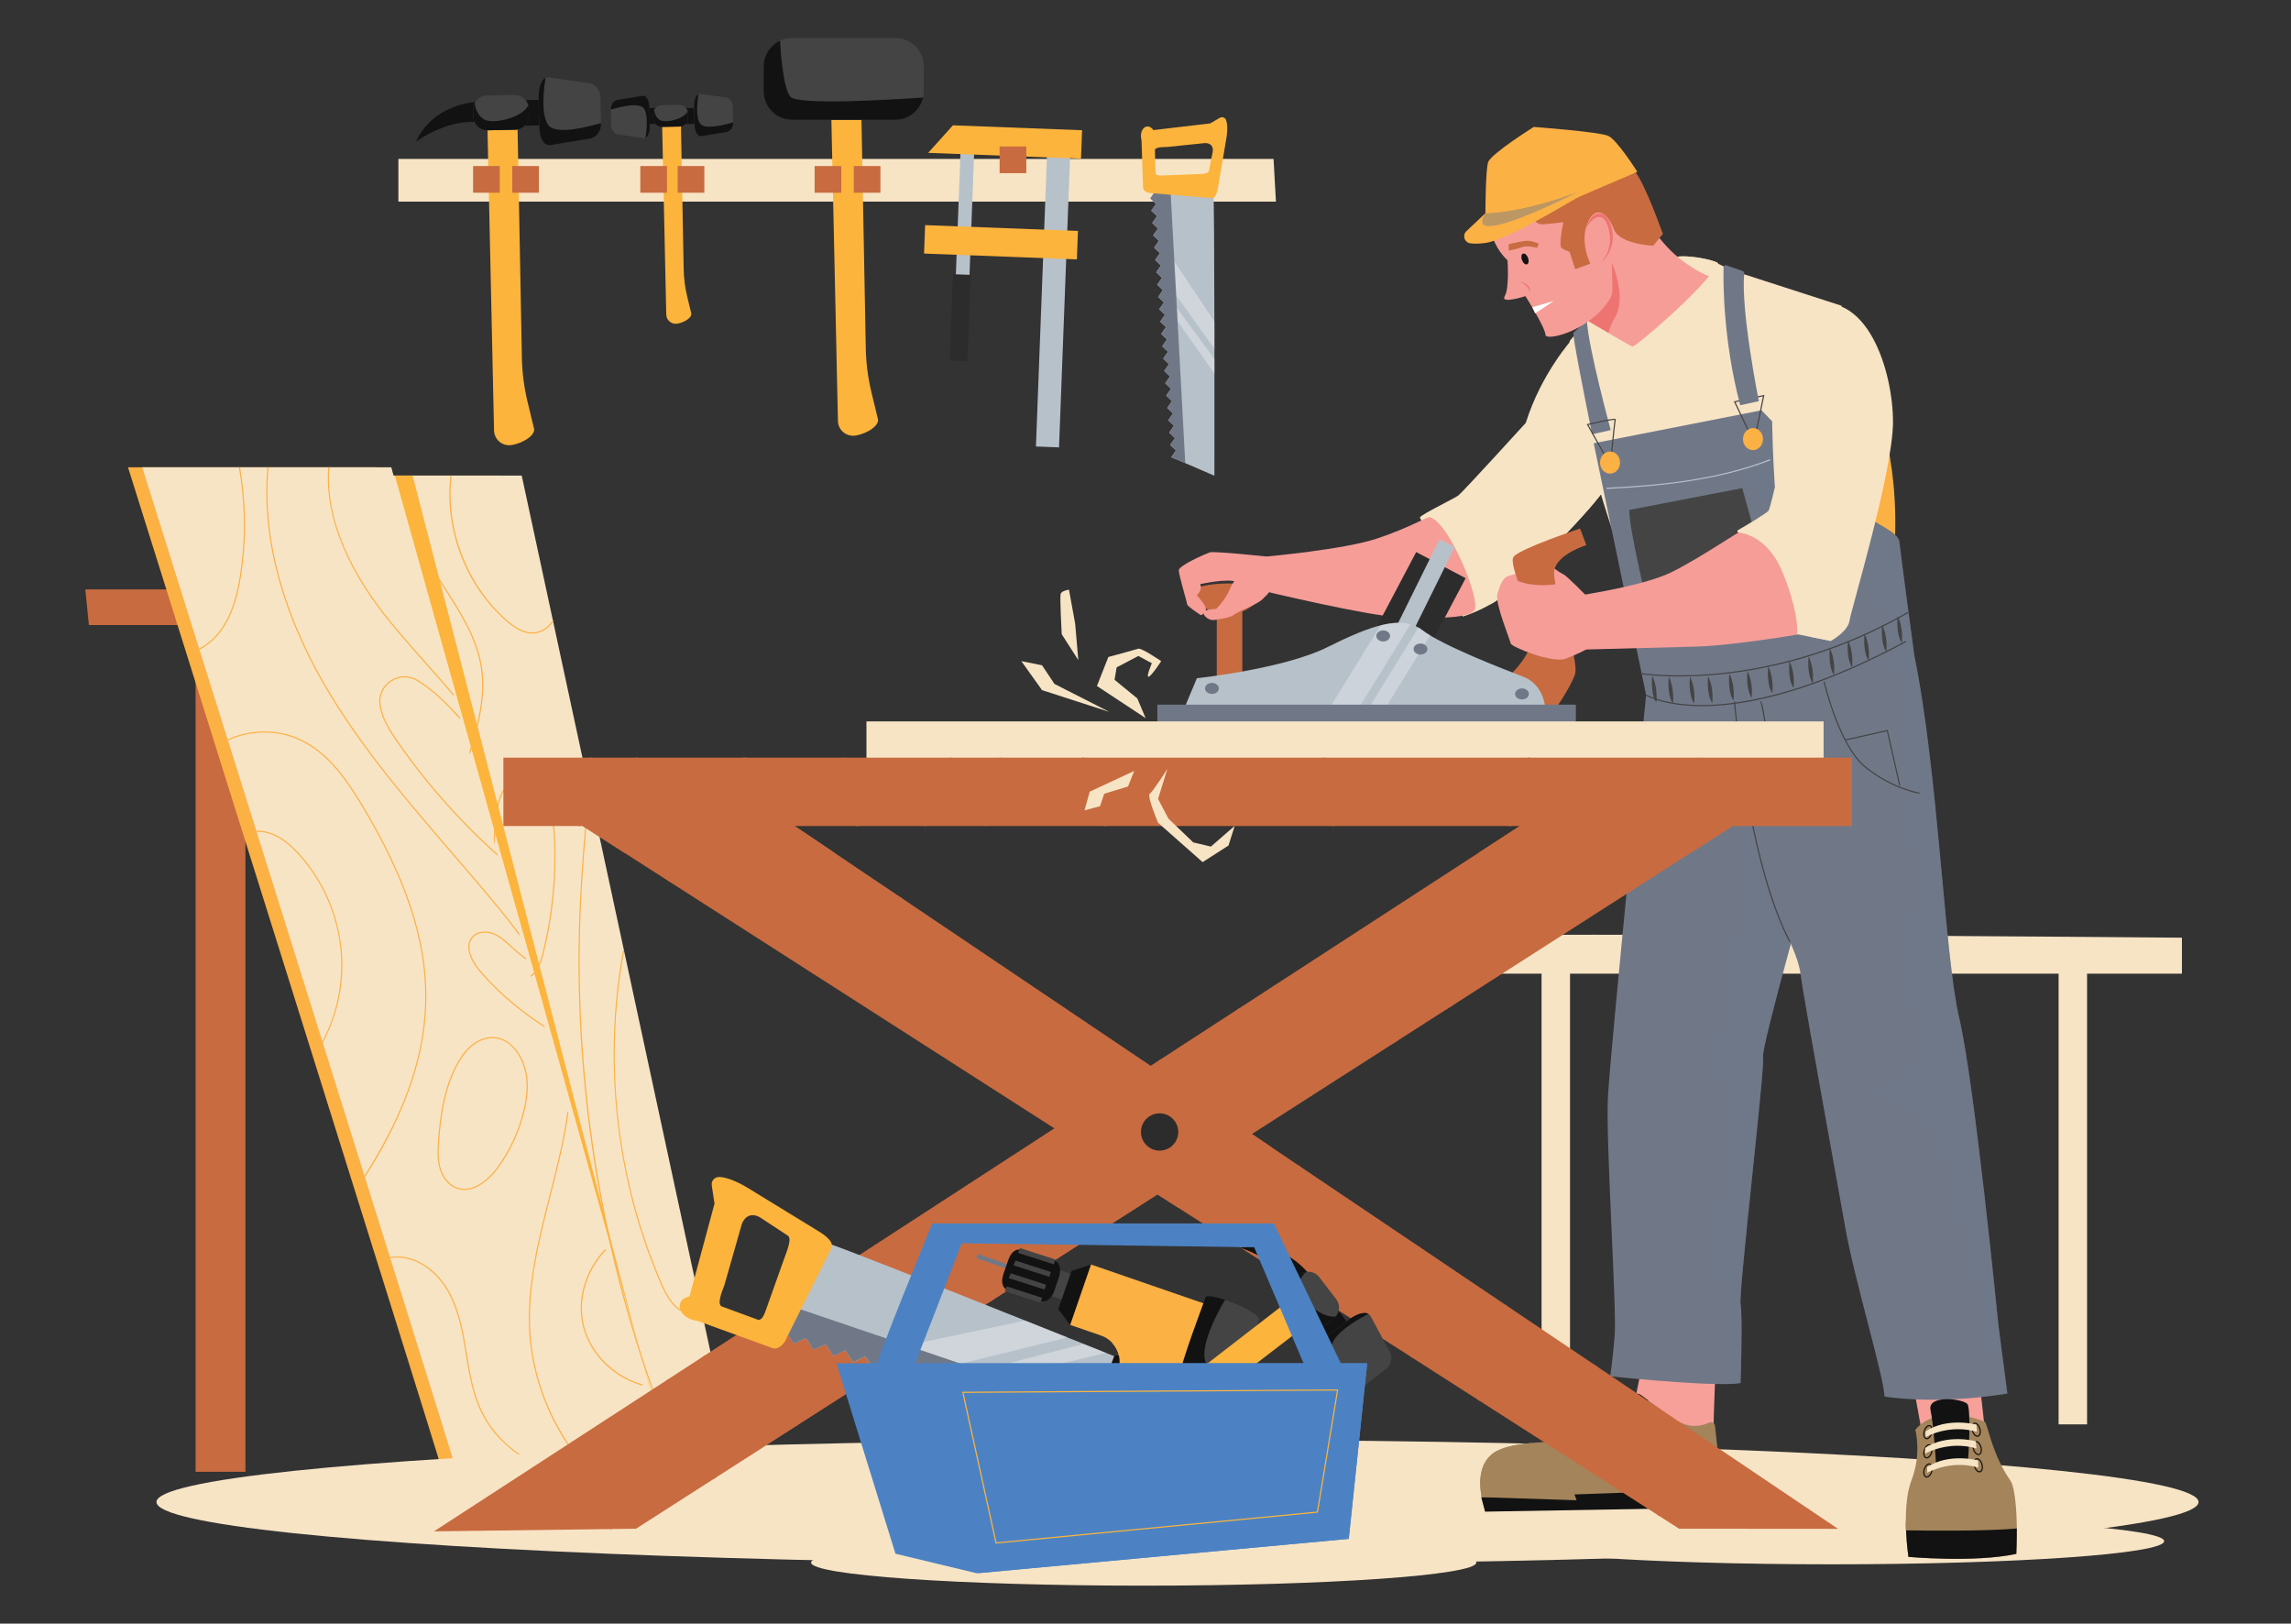 <?xml version="1.0" encoding="utf-8"?>
<!-- Generator: Adobe Illustrator 16.0.0, SVG Export Plug-In . SVG Version: 6.00 Build 0)  -->
<!DOCTYPE svg PUBLIC "-//W3C//DTD SVG 1.1//EN" "http://www.w3.org/Graphics/SVG/1.1/DTD/svg11.dtd">
<svg version="1.1" id="Calque_1" xmlns="http://www.w3.org/2000/svg" xmlns:xlink="http://www.w3.org/1999/xlink" x="0px" y="0px"
	 width="556px" height="394px" viewBox="0 0 556 394" enable-background="new 0 0 556 394" xml:space="preserve">
<rect x="0" y="0" width="556" height="394" fill="#333333" stroke="none"/>
<g>
	<rect x="374.12" y="232.83" fill="#F7E4C5" width="6.907" height="112.816"/>
	<path fill="#F7E4C5" d="M340.671,227.545c4.67-1.621,188.859,0,188.859,0v8.74H337.253L340.671,227.545z"/>
	<rect x="499.6" y="232.83" fill="#F7E4C5" width="6.907" height="112.816"/>
</g>
<g>
	<path fill="#FCB145" d="M79.848,118.144l43.745,239.015l49.2-3.291L121.435,115.41c0,0-26.389,0-37.702,0
		C80.796,115.41,80.026,118.144,79.848,118.144z"/>
	<g>
		<defs>
			<path id="SVGID_1_" d="M83.877,115.41l0.108,0.582l44.788,241.167l49.2-3.291L126.615,115.41
				C126.615,115.41,84.741,115.41,83.877,115.41z"/>
		</defs>
		<use xlink:href="#SVGID_1_"  overflow="visible" fill="#F7E4C5"/>
		<clipPath id="SVGID_2_">
			<use xlink:href="#SVGID_1_"  overflow="visible"/>
		</clipPath>
		<g clip-path="url(#SVGID_2_)">
			<path fill="#FCB145" d="M151.354,362.176c-5.321,0-9.725-5.02-12.162-9.967c-3.096-6.285-4.989-13.516-5.789-22.102
				c-0.713-7.658-0.512-15.693-0.318-23.465c0.276-11.043,0.562-22.461-1.728-33.225c-2.083-9.793-6.32-19.102-10.418-28.104
				c-1.251-2.748-2.545-5.592-3.758-8.404c-4.536-10.52-9.495-24.357-7.566-38.102c0.664-4.729,2.133-9.439,3.554-13.994
				c2.32-7.435,4.718-15.122,3.523-22.844c-1.104-7.128-5.141-13.386-9.044-19.438c-1.365-2.116-2.776-4.303-4.042-6.496
				c-1.898-3.29-4.31-8.404-5.018-14.083c-0.677-5.421,0.368-10.007,3.105-13.632l0.225,0.169
				c-7.301,9.668-0.367,23.42,1.932,27.405c1.262,2.187,2.671,4.372,4.034,6.484c3.92,6.077,7.974,12.36,9.086,19.548
				c1.205,7.787-1.203,15.506-3.532,22.971c-1.418,4.545-2.884,9.244-3.544,13.95c-1.918,13.676,3.025,27.465,7.546,37.951
				c1.212,2.811,2.505,5.652,3.756,8.398c4.104,9.016,8.349,18.338,10.438,28.162c2.296,10.797,2.01,22.23,1.733,33.289
				c-0.387,15.484-0.788,31.496,6.079,45.438c2.565,5.207,7.331,10.5,13.012,9.734c5.079-0.686,8.222-6.023,8.602-10.695
				c0.388-4.773-1.266-9.461-2.865-13.994l-0.193-0.545c-6.661-18.92-11.503-38.641-14.394-58.615
				c-2.89-19.977-3.835-40.26-2.81-60.291c0.376-7.35,1.02-14.873,1.642-22.15c2.063-24.127,4.196-49.076-2.947-72.331l0.269-0.083
				c7.159,23.307,5.023,48.284,2.958,72.438c-0.622,7.274-1.265,14.795-1.642,22.139c-2.046,39.969,3.897,81.049,17.188,118.799
				l0.193,0.545c1.609,4.561,3.272,9.277,2.88,14.109c-0.388,4.783-3.621,10.248-8.845,10.953
				C152.111,362.15,151.73,362.176,151.354,362.176z"/>
			<path fill="#FCB145" d="M126.561,237.816c-3.856,0-5.077-5.453-5.36-7.139c-1.46-8.67-1.944-17.543-1.437-26.371l0.035-0.625
				c0.272-4.838,0.683-12.149,4.1-13.605c1.763-0.751,4.143,0.142,7.073,2.655c2.992,2.566,3.571,6.851,3.742,10.702
				c0.419,9.422-0.517,18.842-2.781,27.996c-0.581,2.35-2.038,6.303-5.267,6.387C126.631,237.816,126.596,237.816,126.561,237.816z
				 M121.478,230.631c0.274,1.629,1.447,6.904,5.084,6.904c0.032,0,0.064,0,0.097-0.002c3.042-0.078,4.439-3.9,5.001-6.172
				c2.257-9.127,3.19-18.52,2.772-27.914c-0.168-3.793-0.733-8.006-3.644-10.502c-2.842-2.438-5.124-3.316-6.779-2.61
				c-3.256,1.388-3.661,8.594-3.929,13.362l-0.036,0.625C119.539,213.129,120.021,221.98,121.478,230.631z"/>
			<path fill="#FCB145" d="M168.142,318.943c-0.397,0-0.802-0.041-1.213-0.127c-3.357-0.713-5.271-4.234-6.563-7.223
				c-6.07-14.033-9.769-29.014-10.995-44.525c-1.226-15.514,0.074-30.891,3.865-45.701l0.273,0.07
				c-7.63,29.816-5.103,61.795,7.116,90.045c1.265,2.926,3.132,6.373,6.363,7.057c4.104,0.873,7.592-3.119,9.859-6.197l0.227,0.168
				C174.983,315.348,171.868,318.943,168.142,318.943z"/>
			<path fill="#FCB145" d="M129.151,153.755c-2.491,0-4.733-1.682-6.229-2.978c-5.327-4.612-9.377-10.742-11.713-17.728
				c-2.337-6.985-2.79-14.319-1.31-21.208l0.275,0.059c-2.975,13.852,2.222,29.389,12.932,38.664
				c1.537,1.331,3.873,3.079,6.415,2.896c2.815-0.202,4.897-2.676,5.711-5.04c0.897-2.607,0.729-5.528,0.581-8.104l0.281-0.016
				c0.15,2.603,0.32,5.552-0.596,8.212c-0.844,2.451-3.013,5.018-5.958,5.229C129.41,153.751,129.28,153.755,129.151,153.755z"/>
			<path fill="#FCB145" d="M111.559,343.215l-0.272-0.074c4.556-16.773,9.266-34.117,9.303-51.836
				c0.042-19.844-6.186-36.998-17.533-48.301l0.199-0.201c5.949,5.928,10.497,13.434,13.516,22.311
				c2.701,7.941,4.119,16.998,4.1,26.191C120.834,309.061,116.119,326.424,111.559,343.215z"/>
			<path fill="#FCB145" d="M91.024,192.489c-2.851,0-5.757-0.981-8.42-2.846c-2.504-1.754-4.696-4.195-6.339-7.06
				c-3.196-5.572-4.365-12.004-5.496-18.224l0.277-0.05c1.126,6.197,2.291,12.604,5.463,18.134c2.75,4.796,8.069,9.877,14.727,9.763
				c7.894-0.138,13.929-7.925,15.202-15.375c1.128-6.603-0.273-13.963-4.411-23.164c-0.976-2.169-2.043-4.346-3.075-6.45
				c-2.428-4.952-4.938-10.072-6.452-15.491c-0.213-0.762-0.411-1.545-0.602-2.301c-0.552-2.19-1.124-4.455-2.14-6.483
				c-1.562-3.119-4.054-5.122-6.668-5.357c-1.519-0.138-3.167,0.527-4.302,1.732c-0.989,1.05-1.428,2.325-1.237,3.589l-0.279,0.042
				c-0.205-1.352,0.261-2.709,1.31-3.824c1.193-1.267,2.929-1.965,4.532-1.82c2.712,0.244,5.29,2.305,6.896,5.512
				c1.03,2.056,1.605,4.335,2.161,6.541c0.19,0.755,0.387,1.535,0.599,2.294c1.508,5.395,4.012,10.503,6.434,15.443
				c1.033,2.107,2.101,4.285,3.079,6.459c4.162,9.253,5.57,16.666,4.432,23.326c-0.675,3.951-2.611,7.862-5.312,10.731
				c-2.899,3.082-6.509,4.813-10.164,4.877C91.168,192.489,91.096,192.489,91.024,192.489z"/>
		</g>
	</g>
</g>
<path fill="#FCB43C" d="M95.821,115.41c0,0,64.179,228.51,63.028,225.633c-1.151-2.879-58.71-225.633-58.71-225.633H95.821z"/>
<g>
	<rect x="47.471" y="149.513" fill="#C86B40" width="12.087" height="207.645"/>
	<polygon fill="#C86B40" points="20.706,143.038 75.1,143.038 75.1,151.672 21.569,151.672 	"/>
</g>
<g>
	<path fill="#FCB145" d="M107.045,356.008c-0.863-3.453-75.978-242.613-75.978-242.613h60.437l66.481,242.613H107.045z"/>
	<g>
		<defs>
			<path id="SVGID_3_" d="M110.499,356.008c-0.863-3.453-75.978-242.613-75.978-242.613h60.437l66.481,242.613H110.499z"/>
		</defs>
		<use xlink:href="#SVGID_3_"  overflow="visible" fill="#F7E4C5"/>
		<clipPath id="SVGID_4_">
			<use xlink:href="#SVGID_3_"  overflow="visible"/>
		</clipPath>
		<g clip-path="url(#SVGID_4_)">
			<path fill="#FCB145" d="M147.954,361.973c-5.681-4.75-10.473-10.865-13.856-17.682s-5.356-14.33-5.705-21.729
				c-0.517-10.975,2.292-22.004,5.007-32.67c3.361-13.201,6.836-26.852,3.815-40.17c-2.843-12.529-10.95-22.949-19.011-32.547
				c-2.822-3.361-5.737-6.748-8.556-10.023c-10.531-12.237-21.42-24.891-29.866-38.932c-8.597-14.292-18.059-36.198-14.313-59.401
				l0.278,0.045c-3.733,23.119,5.703,44.959,14.275,59.21c8.434,14.021,19.315,26.665,29.838,38.894
				c2.82,3.275,5.735,6.664,8.558,10.025c8.083,9.625,16.213,20.076,19.069,32.666c3.037,13.385-0.447,27.068-3.817,40.301
				c-2.71,10.646-5.513,21.654-4.999,32.59c0.704,14.949,7.979,29.605,19.46,39.205L147.954,361.973z"/>
			<path fill="#FCB145" d="M119.785,182.439c-4.54-7.908-10.72-14.859-16.696-21.581c-3.747-4.214-7.621-8.572-11.067-13.135
				c-4.903-6.492-8.557-13.368-10.566-19.883c-2.398-7.775-2.532-15.053-0.398-21.63l0.268,0.087
				c-5.29,16.308,4.572,32.849,10.922,41.257c3.439,4.553,7.31,8.907,11.053,13.118c5.985,6.732,12.175,13.694,16.729,21.627
				L119.785,182.439z"/>
			<path fill="#FCB145" d="M69.538,311.297l-0.219-0.178c17.838-22.057,33.853-43.955,33.878-69.295
				c0.014-13.99-4.877-28.674-15.394-46.213c-3.852-6.425-8.326-12.801-14.918-15.921c-6.562-3.106-14.646-2.424-20.595,1.736
				l-0.162-0.231c2.943-2.058,6.472-3.312,10.207-3.626c3.735-0.315,7.425,0.331,10.67,1.867c6.66,3.152,11.164,9.567,15.039,16.031
				c10.544,17.585,15.448,32.315,15.434,46.358c-0.012,11.854-3.54,23.941-10.786,36.953
				C86.274,290.303,77.734,301.162,69.538,311.297z"/>
			<path fill="#FCB145" d="M42.664,159.188c-0.883,0-1.777-0.111-2.671-0.352l0.073-0.272c5.076,1.366,10.17-1.573,12.967-5.091
				c3.306-4.158,4.504-9.522,5.18-13.731c2.46-15.331,0.246-31.545-6.236-45.656l0.256-0.117c6.504,14.16,8.727,30.432,6.258,45.818
				c-0.681,4.242-1.891,9.652-5.238,13.861C50.89,156.623,46.914,159.188,42.664,159.188z"/>
			<path fill="#FCB145" d="M69.354,264.41l-0.185-0.211c8.029-6.998,12.982-17.107,13.589-27.74s-3.162-21.242-10.342-29.107
				c-2.814-3.083-5.401-4.776-8.14-5.328c-3.054-0.615-6.95,0.627-8.183,3.773l-0.262-0.104c1.287-3.283,5.332-4.585,8.5-3.946
				c2.801,0.564,5.436,2.285,8.293,5.415c3.522,3.859,6.333,8.568,8.128,13.619c1.794,5.051,2.585,10.477,2.287,15.693
				c-0.298,5.217-1.702,10.518-4.06,15.332C76.623,256.619,73.294,260.979,69.354,264.41z"/>
			<path fill="#FCB145" d="M112.699,288.77c-0.643,0-1.289-0.109-1.93-0.346c-1.879-0.697-3.409-2.504-4.092-4.836
				c-0.62-2.113-0.536-4.34-0.397-6.441c0.39-5.9,1.402-14.479,5.678-20.807c2.188-3.236,5.267-4.975,8.238-4.648
				c2.939,0.324,5.459,2.631,6.915,6.328c1.23,3.123,1.304,6.859,0.227,11.418c-1.175,4.977-3.384,9.793-6.388,13.932
				C118.922,286.162,115.85,288.77,112.699,288.77z M119.48,251.936c-2.649,0-5.331,1.662-7.29,4.563
				c-4.238,6.271-5.243,14.799-5.63,20.668c-0.137,2.074-0.22,4.275,0.386,6.344c0.658,2.244,2.124,3.982,3.919,4.648
				c0.608,0.227,1.223,0.33,1.834,0.33c3.045,0,6.039-2.555,8.021-5.285c2.982-4.107,5.175-8.891,6.341-13.83
				c1.063-4.502,0.993-8.182-0.215-11.25c-1.437-3.65-3.811-5.834-6.684-6.15C119.938,251.947,119.709,251.936,119.48,251.936z"/>
			<path fill="#FCB145" d="M140.127,357.814c-4.969-0.158-9.879-1.793-14.199-4.725c-4.321-2.93-7.654-6.889-9.64-11.445
				c-1.796-4.125-2.534-8.656-3.248-13.041c-0.062-0.375-0.123-0.75-0.184-1.125c-0.774-4.703-1.727-9.646-4.078-13.869
				c-2.611-4.689-6.771-7.818-11.128-8.369c-5.015-0.633-10.073,2.734-10.825,7.203l-0.278-0.047
				c0.388-2.305,1.825-4.357,4.047-5.779c2.115-1.354,4.7-1.957,7.091-1.656c4.446,0.563,8.684,3.742,11.338,8.51
				c2.373,4.264,3.331,9.234,4.109,13.963c0.062,0.375,0.123,0.75,0.184,1.125c0.711,4.367,1.446,8.881,3.229,12.973
				c4.028,9.248,13.508,15.678,23.589,16.002L140.127,357.814z"/>
			<path fill="#FCB145" d="M160.767,336.912c-4.235,0-8.506-1.516-12.1-4.307c-3.789-2.941-6.39-6.965-7.326-11.326
				c-0.936-4.363-0.212-9.1,2.037-13.336c2.25-4.236,5.767-7.49,9.905-9.158l0.105,0.262c-8.387,3.383-13.668,13.33-11.772,22.172
				c1.85,8.627,10.359,15.41,19.164,15.41c0.222,0,0.443-0.004,0.665-0.012l0.011,0.281
				C161.228,336.906,160.997,336.912,160.767,336.912z"/>
		</g>
		<g clip-path="url(#SVGID_4_)">
			<path fill="#FCB145" d="M123.18,209.797l-0.476-0.41c-9.895-8.557-18.708-18.335-26.196-29.062
				c-1.887-2.704-3.78-5.622-4.377-8.954l-0.017-0.1c-0.405-2.391,0.595-4.725,2.61-6.091c2.024-1.373,4.576-1.438,6.659-0.17
				c4.096,2.493,7.433,5.938,10.429,9.292c4.027,4.506,10.245,10.449,17.722,10.024l0.016,0.281c-0.26,0.015-0.52,0.022-0.777,0.022
				c-7.25,0-13.245-5.746-17.172-10.14c-2.981-3.336-6.3-6.765-10.365-9.239c-1.987-1.209-4.422-1.147-6.354,0.163
				c-1.922,1.303-2.876,3.53-2.49,5.81l0.017,0.097c0.587,3.276,2.462,6.165,4.331,8.843c7.354,10.536,15.989,20.153,25.673,28.596
				l-0.53-1.198l0.258-0.114L123.18,209.797z"/>
			<path fill="#FCB145" d="M135.013,251.049c-7.422-4.344-13.719-9.525-18.713-15.402c-2.096-2.467-3.795-6.15-1.686-8.412
				c1.386-1.484,3.759-1.408,5.377-0.709c1.508,0.652,2.743,1.783,3.938,2.877c0.186,0.172,0.372,0.342,0.558,0.51
				c6.098,5.498,13.587,9.203,21.658,10.715l-0.052,0.277c-8.122-1.521-15.658-5.25-21.794-10.783
				c-0.187-0.168-0.373-0.34-0.56-0.51c-1.177-1.078-2.395-2.193-3.859-2.828c-1.53-0.66-3.767-0.742-5.06,0.645
				c-1.983,2.125-0.327,5.656,1.695,8.035c4.974,5.854,11.246,11.016,18.641,15.342L135.013,251.049z"/>
		</g>
	</g>
</g>
<g>
	<ellipse fill="#F7E4C5" cx="277.565" cy="379.176" rx="80.727" ry="5.611"/>
	<ellipse fill="#F7E4C5" cx="444.487" cy="373.994" rx="80.727" ry="5.613"/>
	<ellipse fill="#F7E4C5" cx="285.767" cy="364.498" rx="247.793" ry="15.109"/>
</g>
<g>
	<g>
		<path fill="#F7E4C5" d="M389.899,117.95c-3.017,5.281-19.104,21.119-23.63,25.393c-1.399,1.321-3.017,2.429-4.58,3.327
			c-3.494,2.001-6.73,2.959-6.73,2.959s0-0.755-2.266-9.556c-2.262-8.796-8.547-13.825-8.042-14.58
			c0.503-0.755,8.295-4.526,9.299-5.278c1.009-0.755,16.344-17.597,16.344-17.597c3.768-12.069,11.311-20.364,11.311-20.364
			s5.153,13.857,7.575,24.488C390.348,111.864,390.882,116.233,389.899,117.95z"/>
		<path fill="#F7E4C5" d="M389.899,117.95c-3.017,5.281-19.104,21.119-23.63,25.393c-1.399,1.321-3.017,2.429-4.58,3.327
			c-0.712-3.188-2.39-6.464-2.454-6.592c0.125,0.089,2.807,1.991,4.772,1.253c2.013-0.755,8.295-9.551,9.05-11.062
			c0.755-1.506-0.502-2.515-1.005-4.776c-0.502-2.262,8.295,1.004,10.81-4.776c2.514-5.784,1.257-20.111,1.51-20.866
			c0,0,2.507,2.778,4.808,6.892C390.348,111.864,390.882,116.233,389.899,117.95z"/>
		<path fill="#F7E4C5" d="M416.968,63.986c0.136-0.589-6.369-2.179-10.056-1.676c-3.688,0.503,3.687,11.229,3.687,11.229
			S415.962,68.344,416.968,63.986z"/>
		<path fill="#F7E4C5" d="M416.968,63.986c0.136-0.589-6.369-2.179-10.056-1.676c-3.688,0.503,3.687,11.229,3.687,11.229
			S415.962,68.344,416.968,63.986z"/>
		<path fill="#F69D98" d="M347.08,125.494c-0.633-0.219-4.86,2.514-12.904,5.195c-8.045,2.682-26.815,4.357-26.815,4.357
			l-1.341,8.212c0,0,26.48,6.369,33.854,6.536c7.374,0.168,16.257,0.503,17.933-1.676S351.94,127.169,347.08,125.494z"/>
		<path fill="#F7A099" d="M396.688,340.182c0.214-0.982,2.766-12.318,3.017-19.355l17.095,0.25c0,0-1.005,22.123-1.005,28.91
			C415.795,356.775,395.432,345.965,396.688,340.182z"/>
		<path fill="#F69D98" d="M417.305,67.674c0,0-13.744,19.944-19.777,19.104c-4.345-0.602-8.778-4.509-10.919-6.649
			c-0.833-0.83-1.317-1.392-1.317-1.392s-0.157-0.844-0.399-2.108c-0.729-3.807-2.239-11.425-2.617-11.3
			c-0.502,0.167,12.237-7.543,16.258-13.744c0,0,4.021,7.543,10.058,11.899C414.622,67.841,417.305,67.674,417.305,67.674z"/>
		<path fill="#FCB145" d="M459.788,132.155c0,0,1.509-16.969-4.147-33.184c-5.657-16.215-7.542,28.659-7.542,28.659L459.788,132.155
			z"/>
		<path fill="#EE7472" d="M391.661,77.478c-0.887,1.289-1.579,5.176-3.52,7.039c-0.834-0.83-2.851-5.781-2.851-5.781
			s-0.157-0.844-0.399-2.108c0.382-0.196,0.646-0.338,0.734-0.406c0.673-0.502,3.188-2.682,3.521-3.689
			c0.335-1.004,1.508-10.054,1.508-10.054S395.349,72.115,391.661,77.478z"/>
		<path fill="#F7E4C5" d="M385.125,77.729c0,0,10.391,6.201,11.061,6.369c0.671,0.167,17.43-14.078,20.782-20.112l3.017,1.508
			l26.982,8.715l-13.575,32.513c0,0-39.217,28.826-39.72,28.491s-13.407-37.876-12.737-52.457L385.125,77.729z"/>
		<path fill="#F7A099" d="M466.427,347.617l-3.638-20.004h16.73c0,0,2.183,18.912,2.546,22.551
			C482.43,353.801,467.519,351.982,466.427,347.617z"/>
		<path fill="#707888" d="M443.694,167.033l-3.676,41.482l-0.143,1.617c0,0-12.55,44.189-12.005,46.373s-6.001,57.285-5.456,60.014
			c0.548,2.729,0,19.096,0,19.096c-0.592,0.107-1.375,0.178-2.305,0.217c-8.501,0.359-29.339-1.855-29.339-1.855
			s0.545-3.273,1.094-9.818c0.545-6.549-2.184-46.922-1.639-57.834c0.545-10.908,9.274-97.656,9.274-97.656L443.694,167.033z"/>
		<path opacity="0.45" fill="#707888" d="M439.876,210.133c0,0-12.55,44.189-12.005,46.373s-6.001,57.285-5.456,60.014
			c0.548,2.729,0,19.096,0,19.096c-0.592,0.107-1.375,0.178-2.305,0.217c-0.353-6.557-1.239-18.498-3.312-27.828
			c-3.017-13.576,5.028-26.145,3.521-36.703c-1.51-10.557-8.045-12.066-3.016-20.111c5.024-8.045,4.975-60.218,6.534-61.842
			c8.131-8.455,13.234,12.944,16.18,19.168L439.876,210.133z"/>
		<path fill="#707888" d="M464.606,159.212l-0.007,0.003c-0.107,0.057-1.823,0.983-4.647,2.365
			c-8.077,3.95-25.193,11.643-39.475,13.491c-9.264,1.197-17.337-0.064-20.977-6.403l-12.729-61.103l40.735-8.002
			c0,0,11.955,12.458,21.61,22.28c0.42,0.424,0.833,0.848,1.243,1.261c4.031,4.092,10.374,5.677,10.609,8.465
			C461.142,133.62,464.606,159.212,464.606,159.212z"/>
		<path fill="#444444" d="M395.432,123.734l27.401-5.279l7.291,26.396l-29.665,4.525
			C400.459,149.375,395.18,128.007,395.432,123.734z"/>
		<path opacity="0.45" fill="#707888" d="M430.543,100.187c-0.149-0.585-0.168,8.044-3.017,10.559
			c-2.85,2.514-4.86,0.502-3.854,3.687c1.005,3.185,6.368,9.888,5.865,13.072C429.034,130.689,433.057,110.075,430.543,100.187z"/>
		<path fill="#707888" d="M487.157,338.162c-0.534,0.088-1.064,0.174-1.592,0.252c-16.614,2.525-28.231,0.475-28.231,0.475
			c0-4.367-7.275-28.371-9.459-40.736c-2.18-12.367-10.182-56.014-10.912-61.832c-0.727-5.82-5.819-13.096-8.729-23.277
			c-2.532-8.864-6.717-30.956-7.757-37.972c-0.157-1.043-0.242-1.756-0.242-2.037l39.606-12.337l4.758-1.481l0.007-0.003
			c5.819,28.37,7.276,72.741,10.912,88.02c3.637,15.275,9.456,74.197,9.456,74.197L487.157,338.162z"/>
		<path opacity="0.45" fill="#707888" d="M487.157,338.162c-0.534,0.088-1.064,0.174-1.592,0.252
			c-4.031-18.322-12.743-56.512-16.728-63.342c-5.278-9.051-16.593-9.051-16.593-9.051s9.053-3.771,12.821-9.049
			c3.771-5.281-6.788-18.854-2.262-30.168c3.568-8.914-0.83-48.742-2.853-65.224c-0.039-0.303-0.075-0.598-0.11-0.883
			c-0.484-3.91-0.809-6.293-0.809-6.293l-12.066-31.675l2.151-0.887c0.42,0.424,0.833,0.848,1.243,1.261
			c4.031,4.092,10.374,5.677,10.609,8.465c0.171,2.051,3.636,27.644,3.636,27.644c5.819,28.37,7.276,72.741,10.912,88.02
			c3.637,15.275,9.456,74.197,9.456,74.197L487.157,338.162z"/>
		<path fill="#F7E4C5" d="M396.186,84.098c-0.335,0.838-2.849,12.234-2.849,12.234l-8.045-7.877l7.039,4.86L396.186,84.098z"/>
		<path fill="#A4845B" d="M489.341,377.076c-10.186,2.184-26.188,0.73-26.188,0.73s-0.424-2.807-0.577-6.441
			c-0.163-3.891-0.01-8.727,1.304-12.109c2.547-6.547,0.937-12.285,0.937-12.285c5.818-6.91,16.969-1.887,16.969-1.887
			c0.88,1.887,1.928,8.174,6.099,14.172c1.098,1.578,1.55,7.102,1.57,11.648C489.473,374.293,489.341,377.076,489.341,377.076z"/>
		<path fill="#F69D98" d="M423.336,128.51c-1.111,0.168-10.056,6.536-17.598,10.307c-7.541,3.771-26.396,6.285-26.396,6.285
			l3.268,12.569c0,0,18.352-0.502,28.659-0.754c10.307-0.251,28.407-3.52,28.407-3.52S444.956,125.242,423.336,128.51z"/>
		<path fill="#A4845B" d="M462.576,371.365c-0.236-0.236-0.879-8.744,8.123-12.564c9.002-3.818,15.142,2.111,18.755,12.104
			C489.454,370.904,469.73,378.473,462.576,371.365z"/>
		<path fill="#121212" d="M489.341,377.076c-10.186,2.184-26.188,0.73-26.188,0.73s-0.424-2.807-0.577-6.441
			c3.894,0.063,19.688,0.26,26.878-0.461C489.473,374.293,489.341,377.076,489.341,377.076z"/>
		<path fill="#121212" d="M469.881,355.801c0,0-0.545-9.82-1.363-13.639c-0.818-3.82,8.184-2.729,9.002-1.365
			c0.818,1.365,0.272,13.367,0,13.912C477.246,355.256,470.699,355.256,469.881,355.801z"/>
		<path fill="#F69D98" d="M384.747,144.348c0,0-4.524-4.65-5.404-5.028c-0.88-0.377-3.395-2.262-3.771-2.64
			c-0.377-0.377-3.394,0.628-5.027,0.126c-1.634-0.503-0.754,1.382-0.252,1.885c0.503,0.503,3.771,0.88,3.771,0.88
			s3.142,3.896,3.645,4.902C378.211,145.479,384.245,146.091,384.747,144.348z"/>
		<path fill="#F7E4C5" d="M459.41,102.366c0,12.066-10.182,45.628-10.559,48.267c-0.35,2.468-4.004,4.609-4.474,4.876
			c-0.032,0.014-0.05,0.025-0.05,0.025l-4.95-0.987l-3.22-0.645c0,0,0.627-4.779-3.522-14.958
			c-3.262-8.009-8.622-9.487-10.762-9.751c-0.271-0.032-0.343-0.392-0.107-0.527c2.033-1.179,7.177-4.203,7.479-4.808
			c0.373-0.755,1.506-5.655,1.506-5.655s-0.755-9.427-0.755-24.51c0-15.086,8.423-19.484,8.423-19.484
			C453.253,69.433,459.41,90.299,459.41,102.366z"/>
		<path fill="#F69D98" d="M363.379,144.348c0,0,0.629-2.891,1.76-4.022c1.132-1.131,5.908-1.508,7.039-1.634
			c1.132-0.125,2.137-0.377,2.64,0.126c0.503,0.502,0.629,1.76,0.629,1.76s-1.635,0.88-3.646,0.88s-3.143,1.508-3.52,1.508
			S365.139,146.107,363.379,144.348z"/>
		<path fill="#707888" d="M381.856,80.746c-0.251,0.754,2.514,14.581,4.525,24.636l4.524-1.005c0,0-5.53-20.363-5.781-26.647
			L381.856,80.746z"/>
		<path fill="#F69D98" d="M398.867,54.098c-0.335,1.339-7.711,7.208-7.711,7.208l0.146,8.946c0.014,0.919-0.257,1.816-0.763,2.582
			c-1.652,2.5-3.875,4.434-6.111,5.848c-4.633,2.928-9.359,3.636-9.359,2.568c0-0.374-0.242-1.051-0.616-1.873
			c-0.31-0.673-0.708-1.45-1.14-2.24c-1.393-2.557-3.105-5.274-3.105-5.274s-6.2,2.012-5.028,0c1.176-2.009,0.673-8.715,0.673-8.715
			s-2.347-2.012-3.522-5.364c-0.217-0.619-0.398-1.335-0.552-2.09c-0.491-2.411-0.684-5.235-0.751-6.617
			c-0.028-0.527-0.036-0.844-0.036-0.844c5.698-19.107,16.76-15.923,26.814-13.576C397.862,37.003,399.202,52.759,398.867,54.098z"
			/>
		<path fill="#EE7472" d="M384.873,55.418c0,0,0.849-2.972,2.688-3.538s3.537,1.557,3.82,4.953s-1.698,6.084-2.688,6.65
			c0,0,2.83-2.688,1.84-7.358S387.137,51.739,384.873,55.418z"/>
		<path fill="#C86B40" d="M371.927,52.59c0,0,0.628,2.011,2.64,1.843c2.011-0.167,4.86-0.503,4.86-0.503s-1.341,5.866-0.336,6.369
			c1.006,0.503,1.844,0.838,1.844,0.838l1.341,4.19l3.688-1.341c0,0-2.682-5.195-0.671-9.888c2.012-4.693,5.028-2.179,6.369,1.508
			c1.34,3.687,9.553,4.022,9.553,4.022l2.346-2.849c0,0-4.357-12.402-6.871-15.251S374.65,48.567,371.927,52.59z"/>
		<path fill="#C86B40" d="M363.609,165.716c1.006,0,6.285-4.274,8.045-9.553c1.76-5.279-6.033-19.105-4.273-21.117
			s16.089-6.788,16.089-6.788l1.508,4.022c0,0-7.29,2.263-7.793,6.285c-0.503,4.022,6.285,21.62,5.028,25.139
			c-1.258,3.52-5.531,9.553-5.531,9.553L363.609,165.716z"/>
		<path fill="#FCB145" d="M383.281,47.729c-0.671,0.167-16.928,10.391-22.793,11.229c-1.671,0.238-2.879,0.219-3.753,0.069
			c-1.376-0.237-1.87-1.966-0.855-2.926l4.775-4.518l22.29-5.028L383.281,47.729z"/>
		
			<rect x="335.726" y="135.423" transform="matrix(0.884 0.467 -0.467 0.884 110.158 -142.531)" fill="#2D2C2C" width="13.575" height="30.921"/>
		
			<rect x="341.969" y="130.144" transform="matrix(0.896 0.443 -0.443 0.896 100.596 -137.219)" fill="#B7C1CA" width="4.148" height="33.184"/>
		<path fill="#FCB145" d="M360.488,52.422c0,0,0-0.246,0.002-0.671c0.013-2.426,0.098-10.689,0.668-12.401
			c0.671-2.011,11.062-8.547,11.062-8.547s15.922,1.173,18.101,2.179s7.039,8.715,7.039,8.715l-14.078,6.034
			C383.113,47.562,360.488,52.422,360.488,52.422z"/>
		<path fill="#C86B40" d="M366.145,59.251c0,0,2.556-0.628,4.064-0.796c1.508-0.168,3.184,0.67,3.184,0.67l-0.335,1.006
			c0,0-2.514-0.67-3.687-0.167c-1.174,0.503-3.185,0.838-3.185,0.838L366.145,59.251z"/>
		
			<ellipse transform="matrix(0.935 -0.354 0.354 0.935 1.7 135.089)" fill="#121212" cx="370.198" cy="62.897" rx="0.786" ry="1.383"/>
		<polygon fill="#FFFFFF" points="371.885,74.544 377.08,73.036 372.555,76.053 		"/>
		<path fill="#EE7472" d="M368.658,68.302c0,0,2.64,0.88,2.514,2.765C371.172,71.067,372.178,69.056,368.658,68.302z"/>
		<path fill="#F69D98" d="M383.365,144.348c0,0-1.419-3.227-5.615-2.598c-6.703,1.006-10.6-1.299-10.6-1.299
			s-3.269,1.718-3.771,3.896s3.101,10.978,3.269,11.815c0.167,0.838,10.098,4.86,13.281,3.688c3.185-1.173,5.196-2.347,5.196-2.347
			S385.292,148.454,383.365,144.348z"/>
		<path fill="#C86B40" d="M306.857,143.677c0-1.157-3.901-2.095-8.715-2.095c-4.813,0-8.715,0.938-8.715,2.095
			c0,0.958,2.332,4.177,5.866,5.256v18.626h6.201v-19.144C304.572,147.057,306.857,144.511,306.857,143.677z"/>
		<g>
			<defs>
				<path id="SVGID_5_" d="M287.459,171.75l3.017-7.165c0,0,21.117-2.263,31.675-7.542c10.559-5.279,18.101-7.918,23.003-4.148
					c4.902,3.771,19.608,9.427,24.511,11.313c4.902,1.885,5.279,7.165,5.279,7.165L287.459,171.75z"/>
			</defs>
			<use xlink:href="#SVGID_5_"  overflow="visible" fill="#B7C1CA"/>
			<clipPath id="SVGID_6_">
				<use xlink:href="#SVGID_5_"  overflow="visible"/>
			</clipPath>
			<g clip-path="url(#SVGID_6_)">
				
					<rect x="328.561" y="139.697" transform="matrix(0.851 0.525 -0.525 0.851 135.021 -149.728)" opacity="0.3" fill="#FFFFFF" width="6.033" height="47.137"/>
				
					<rect x="336.297" y="142.198" transform="matrix(0.851 0.525 -0.525 0.851 137.307 -152.742)" opacity="0.3" fill="#FFFFFF" width="3.428" height="47.136"/>
			</g>
		</g>
		<rect x="280.881" y="170.996" fill="#707888" width="101.563" height="4.525"/>
		<path fill="#F69D98" d="M307.36,135.046c0,0-12.737-1.341-13.743-1.006c-1.005,0.335-7.541,3.185-7.541,4.357
			c0,1.173,2.011,7.709,2.011,8.212s3.352,2.682,3.352,2.682s1.844-0.67,1.006-2.179s-2.011-2.682-2.011-2.682
			s1.508-1.173,0.838-2.682c0,0,6.871-1.508,8.883-0.502c2.011,1.005,2.933,6.913,6.661,3.729
			C311.516,140.963,307.36,135.046,307.36,135.046z"/>
		<path fill="#F69D98" d="M302.836,137.393c0,0-3.185,2.682-4.358,5.531c-1.173,2.849-3.352,4.86-3.352,4.86s-2.849,0-3.017,0.838
			s1.341,2.011,2.514,1.843c1.174-0.167,4.19-0.67,4.693-1.173c0.502-0.503,3.52-1.844,3.52-1.844s3.854-1.676,3.854-2.514
			S302.836,137.393,302.836,137.393z"/>
		<ellipse fill="#707888" cx="294.121" cy="167.057" rx="1.676" ry="1.341"/>
		<ellipse fill="#707888" cx="335.684" cy="154.32" rx="1.676" ry="1.341"/>
		<ellipse fill="#707888" cx="344.734" cy="157.504" rx="1.676" ry="1.341"/>
		<ellipse fill="#707888" cx="369.371" cy="168.397" rx="1.676" ry="1.341"/>
		<path fill="#A4845B" d="M418.309,365.574c0,0-57.214,0.615-57.819,1c-0.039-0.092-0.545-1.414-0.908-3.258
			c-0.612-3.174-0.783-7.896,2.668-10.564c2.005-1.549,5.534-2.207,9.444-2.582c1.257-0.121,2.554-0.213,3.854-0.295
			c2.176-0.143,4.355-0.506,6.36-1c3.337-0.826,6.19-2.016,7.743-3.162c3.063-2.256,5.089-5.029,6.153-6.729
			c0.513-0.822,1.61-1.033,2.394-0.463c0.527,0.385,1.157,0.844,1.838,1.34c2.286,1.658,5.128,3.711,6.457,4.594
			c3.525,2.354,6.606,1.563,8.262,0.779c0.642-0.307,1.386,0.111,1.464,0.82L418.309,365.574z"/>
		<path fill="#121212" d="M359.482,363.311c0,0,38.212-1.006,42.485-1.508c4.273-0.504,16.089-0.754,16.089-0.754l0.168,4.775
			l-57.82,1.006L359.482,363.311z"/>
		<path fill="#A4845B" d="M382.609,364.064l-23.028-0.748c-0.612-3.174-0.783-7.896,2.668-10.564
			c2.005-1.549,5.534-2.207,9.444-2.582c1.955,0.777,7.472,4.156,10.616,12.996C382.413,363.459,382.513,363.758,382.609,364.064z"
			/>
		<path fill="#121212" d="M400.035,339.861c-3.711,8.732-14.659,12.891-14.659,12.891l-3.469-3.877
			c3.337-0.826,6.19-2.016,7.743-3.162c3.063-2.256,5.089-5.029,6.153-6.729c0.513-0.822,1.61-1.033,2.394-0.463
			C398.725,338.906,399.354,339.365,400.035,339.861z"/>
		<path fill="#444444" d="M413.054,171.369c-9.27,0-13.582-2.554-13.626-2.581l0.146-0.241c0.045,0.028,4.674,2.763,14.703,2.525
			c9.26-0.22,25.139-3.094,48.209-15.536l0.134,0.248c-10.215,5.509-19.891,9.622-28.757,12.225
			c-7.098,2.083-13.696,3.209-19.613,3.346C413.843,171.365,413.443,171.369,413.054,171.369z"/>
		<path fill="#444444" d="M434.272,228.631c-5.333-10.146-8.71-25.48-10.604-36.558c-2.052-11.997-2.854-21.724-2.861-21.821
			l0.28-0.022c0.009,0.097,0.81,9.813,2.859,21.798c1.891,11.056,5.26,26.358,10.575,36.47L434.272,228.631z"/>
		<path fill="#444444" d="M465.799,192.628c-0.068-0.011-6.898-1.198-13.266-6.44c-6.373-5.25-9.941-20.538-9.978-20.692
			l0.275-0.063c0.034,0.153,3.582,15.349,9.882,20.537c6.305,5.192,13.064,6.369,13.132,6.38L465.799,192.628z"/>
		<path fill="#B7C1CA" d="M389.87,118.658l-0.014-0.281c12.937-0.636,26.702-1.916,39.71-6.933l0.103,0.263
			C416.588,116.752,402.21,118.052,389.87,118.658z"/>
		<path fill="#F7E4C5" d="M429.244,123.859c0,0,14.706,9.427,17.975,19.734C447.219,143.594,444.704,127.756,429.244,123.859z"/>
		<path fill="#F7E4C5" d="M430.752,118.203c0,0,19.231-12.444,19.986-16.969C451.492,96.709,430.752,118.203,430.752,118.203z"/>
		<path fill="#444444" d="M425.735,107.834l-4.949-10.429l7.424-1.591L425.735,107.834z M421.193,97.605l4.436,9.347l2.219-10.773
			L421.193,97.605z"/>
		<path fill="#444444" d="M390.92,113.387l-5.841-10.444l0.18-0.044c0.016-0.004,1.617-0.394,3.235-0.737
			c3.349-0.711,3.504-0.542,3.597-0.441c0.047,0.051,0.061,0.12,0.039,0.187c-0.119,0.357-0.763,6.792-1.167,11.03L390.92,113.387z
			 M385.506,103.129l5.22,9.332c0.201-2.099,0.921-9.543,1.115-10.551C391.297,101.835,388.271,102.458,385.506,103.129z"/>
		<path fill="#F7E4C5" d="M396.186,84.098c0.503,1.173,4.022,8.044,4.022,8.044s16.595-24.467,17.097-24.468
			c0.501,0-17.265,28.323-17.265,28.323L396.186,84.098z"/>
		<path fill="#F7E4C5" d="M444.378,155.509c-0.032,0.014-0.05,0.025-0.05,0.025l-4.95-0.987c-0.125-2.66-0.57-9.434-1.963-13.216
			C435.802,136.947,442.654,148.022,444.378,155.509z"/>
		<ellipse fill="#FCB145" cx="390.739" cy="112.253" rx="2.43" ry="2.682"/>
		<ellipse fill="#FCB145" cx="425.431" cy="106.555" rx="2.43" ry="2.682"/>
		<path fill="#121212" d="M389.099,356.58c-0.936,0-1.697-0.814-1.697-1.816s0.762-1.816,1.697-1.816
			c0.937,0,1.697,0.814,1.697,1.816S390.035,356.58,389.099,356.58z M389.099,353.229c-0.78,0-1.415,0.688-1.415,1.535
			c0,0.846,0.635,1.535,1.415,1.535c0.781,0,1.416-0.689,1.416-1.535C390.515,353.916,389.88,353.229,389.099,353.229z"/>
		<path fill="#121212" d="M393.792,354.234c-0.937,0-1.697-0.816-1.697-1.816c0-1.002,0.761-1.818,1.697-1.818
			c0.936,0,1.697,0.816,1.697,1.818C395.489,353.418,394.728,354.234,393.792,354.234z M393.792,350.883
			c-0.78,0-1.416,0.688-1.416,1.535c0,0.846,0.636,1.533,1.416,1.533s1.415-0.688,1.415-1.533
			C395.207,351.57,394.572,350.883,393.792,350.883z"/>
		<path fill="#121212" d="M397.981,350.715c-0.936,0-1.697-0.814-1.697-1.816s0.762-1.818,1.697-1.818s1.697,0.816,1.697,1.818
			S398.917,350.715,397.981,350.715z M397.981,347.363c-0.78,0-1.415,0.688-1.415,1.535c0,0.846,0.635,1.535,1.415,1.535
			s1.415-0.689,1.415-1.535C399.396,348.051,398.762,347.363,397.981,347.363z"/>
		<path fill="#121212" d="M401.333,346.021c-0.936,0-1.697-0.814-1.697-1.816s0.762-1.816,1.697-1.816
			c0.937,0,1.697,0.814,1.697,1.816S402.27,346.021,401.333,346.021z M401.333,342.67c-0.78,0-1.415,0.688-1.415,1.535
			c0,0.846,0.635,1.535,1.415,1.535c0.781,0,1.416-0.689,1.416-1.535C402.749,343.357,402.114,342.67,401.333,342.67z"/>
		<path fill="#F7E4C5" d="M388.477,354.344c0,0-5.447-6.285-5.028-6.451c0.419-0.168,1.425-0.252,1.425-0.252
			s4.86,6.201,4.525,6.451C389.063,354.344,388.477,354.344,388.477,354.344z"/>
		<path fill="#F7E4C5" d="M392.75,352.334c0,0-5.446-6.285-5.027-6.453s1.424-0.252,1.424-0.252s4.86,6.201,4.525,6.453
			S392.75,352.334,392.75,352.334z"/>
		<path fill="#F7E4C5" d="M397.426,348.561c0,0-6.929-4.6-6.569-4.873c0.358-0.273,1.306-0.623,1.306-0.623s6.341,4.676,6.085,5.008
			S397.426,348.561,397.426,348.561z"/>
		<path fill="#F7E4C5" d="M400.442,344.455c0,0-6.929-4.6-6.569-4.873s1.306-0.623,1.306-0.623s6.341,4.676,6.085,5.008
			S400.442,344.455,400.442,344.455z"/>
		<path fill="#121212" d="M480.386,357.305c-0.235,0-0.481-0.115-0.71-0.336c-0.272-0.264-0.493-0.65-0.62-1.092
			c-0.128-0.439-0.148-0.885-0.058-1.254c0.098-0.395,0.311-0.658,0.602-0.742s0.612,0.025,0.905,0.307
			c0.273,0.264,0.493,0.65,0.621,1.092c0.127,0.441,0.147,0.887,0.057,1.254c-0.097,0.396-0.311,0.66-0.602,0.744
			C480.518,357.295,480.452,357.305,480.386,357.305z M479.795,354.135c-0.04,0-0.079,0.006-0.117,0.016
			c-0.189,0.055-0.334,0.248-0.406,0.541c-0.078,0.32-0.06,0.713,0.055,1.107c0.113,0.395,0.308,0.738,0.545,0.967
			c0.218,0.211,0.441,0.295,0.632,0.24s0.334-0.246,0.406-0.539c0.079-0.32,0.06-0.715-0.054-1.109
			c-0.114-0.395-0.309-0.738-0.546-0.967C480.136,354.223,479.957,354.135,479.795,354.135z"/>
		<path fill="#121212" d="M467.604,358.561c-0.066,0-0.132-0.008-0.196-0.027c-0.291-0.084-0.505-0.348-0.602-0.742
			c-0.091-0.369-0.07-0.814,0.058-1.254c0.127-0.441,0.348-0.83,0.62-1.092c0.293-0.283,0.614-0.393,0.905-0.309
			s0.505,0.348,0.602,0.744c0.091,0.367,0.07,0.813-0.057,1.254c-0.128,0.441-0.349,0.828-0.621,1.092
			C468.084,358.447,467.838,358.561,467.604,358.561z M468.193,355.393c-0.161,0-0.34,0.088-0.515,0.256
			c-0.237,0.229-0.432,0.572-0.545,0.967c-0.114,0.393-0.134,0.787-0.055,1.107c0.072,0.293,0.217,0.486,0.406,0.541
			c0.19,0.055,0.414-0.031,0.632-0.24c0.237-0.23,0.432-0.572,0.545-0.967c0.114-0.395,0.134-0.789,0.055-1.109
			c-0.072-0.293-0.217-0.484-0.406-0.539C468.272,355.396,468.233,355.393,468.193,355.393z"/>
		<path fill="#121212" d="M467.603,353.91c-0.065,0-0.131-0.008-0.195-0.027c-0.581-0.168-0.819-1.045-0.544-1.998
			c0.127-0.439,0.348-0.828,0.62-1.09c0.293-0.283,0.615-0.393,0.905-0.309c0.58,0.168,0.819,1.045,0.545,1.998
			C468.688,353.33,468.131,353.91,467.603,353.91z M468.193,350.74c-0.161,0-0.34,0.088-0.515,0.256
			c-0.237,0.23-0.432,0.574-0.545,0.967c-0.224,0.775-0.063,1.529,0.352,1.648c0.416,0.121,0.953-0.432,1.177-1.205
			s0.063-1.529-0.352-1.648C468.272,350.746,468.233,350.74,468.193,350.74z"/>
		<path fill="#121212" d="M467.604,349.26c-0.066,0-0.132-0.01-0.196-0.027c-0.581-0.168-0.819-1.045-0.544-1.998
			c0.274-0.951,0.945-1.566,1.525-1.398s0.819,1.045,0.545,1.996c-0.128,0.441-0.349,0.83-0.621,1.092
			C468.084,349.145,467.838,349.26,467.604,349.26z M468.193,346.09c-0.394,0-0.856,0.52-1.06,1.223
			c-0.224,0.773-0.063,1.529,0.352,1.648c0.19,0.055,0.414-0.029,0.632-0.24c0.237-0.229,0.432-0.572,0.545-0.967
			c0.224-0.773,0.063-1.527-0.352-1.648C468.272,346.096,468.233,346.09,468.193,346.09z"/>
		<path fill="#121212" d="M480.134,353.115c-0.235,0-0.48-0.115-0.709-0.336c-0.273-0.264-0.493-0.65-0.621-1.092
			c-0.275-0.951-0.036-1.83,0.545-1.998c0.579-0.168,1.251,0.447,1.525,1.4c0.128,0.439,0.148,0.887,0.058,1.254
			c-0.098,0.395-0.311,0.658-0.602,0.744C480.266,353.105,480.2,353.115,480.134,353.115z M479.544,349.945
			c-0.04,0-0.079,0.004-0.117,0.016c-0.414,0.119-0.576,0.875-0.353,1.648c0.114,0.395,0.308,0.738,0.546,0.967
			c0.218,0.209,0.441,0.295,0.632,0.24c0.189-0.055,0.334-0.246,0.406-0.539c0.078-0.322,0.06-0.715-0.055-1.109
			C480.4,350.465,479.938,349.945,479.544,349.945z"/>
		<path fill="#121212" d="M479.883,348.674c-0.235,0-0.481-0.115-0.71-0.336c-0.272-0.264-0.493-0.65-0.62-1.092
			c-0.275-0.951-0.036-1.83,0.544-1.998c0.58-0.166,1.251,0.447,1.526,1.4c0.275,0.951,0.036,1.83-0.545,1.998
			C480.015,348.664,479.949,348.674,479.883,348.674z M479.292,345.504c-0.04,0-0.079,0.006-0.117,0.016
			c-0.414,0.119-0.575,0.875-0.352,1.648c0.114,0.395,0.308,0.738,0.546,0.967c0.217,0.211,0.441,0.295,0.631,0.24
			c0.415-0.119,0.576-0.875,0.353-1.648C480.149,346.023,479.687,345.504,479.292,345.504z"/>
		<path fill="#F7E4C5" d="M467.707,357.402c0,0,5.656-3.268,12.443-1.256l-0.125-1.76c0,0-7.039-1.887-12.318,1.633V357.402z"/>
		<path fill="#F7E4C5" d="M467.204,352.752c0,0,5.656-3.268,12.444-1.256l-0.126-1.76c0,0-7.039-1.887-12.318,1.633V352.752z"/>
		<path fill="#F7E4C5" d="M467.33,348.73c0,0,5.656-3.27,12.443-1.258l-0.125-1.76c0,0-7.039-1.885-12.318,1.635V348.73z"/>
		<path fill="#444444" d="M425.729,199.207l-0.26-0.111c3.105-7.244,3.417-14.691,3.132-19.663
			c-0.309-5.392-1.367-9.116-1.378-9.153l0.271-0.078c0.011,0.037,1.076,3.786,1.388,9.207
			C429.17,184.413,428.855,191.91,425.729,199.207z"/>
		<polygon fill="#444444" points="460.907,190.635 457.922,177.449 448.004,179.68 447.941,179.405 458.135,177.112 
			461.183,190.573 		"/>
		<path fill="#444444" d="M407.542,164.159c-5.843,0-9.316-0.558-9.368-0.566l0.046-0.278c0.076,0.013,7.73,1.241,19.488,0.029
			c10.85-1.118,27.513-4.6,45.277-14.844l0.142,0.244c-7.865,4.535-16.174,8.138-24.694,10.708
			c-6.816,2.057-13.783,3.46-20.707,4.173C413.845,164.024,410.407,164.159,407.542,164.159z"/>
		<path fill="#444444" d="M419.691,163.454c0,0-0.503,4.274,1.005,6.536C420.696,169.99,421.199,166.47,419.691,163.454z"/>
		<path fill="#444444" d="M414.537,164.082c0,0-0.503,4.274,1.006,6.536C415.543,170.618,416.046,167.099,414.537,164.082z"/>
		<path fill="#444444" d="M410.138,164.208c0,0-0.502,4.273,1.006,6.536C411.144,170.744,411.646,167.225,410.138,164.208z"/>
		<path fill="#444444" d="M404.984,164.208c0,0-0.503,4.273,1.006,6.536C405.99,170.744,406.493,167.225,404.984,164.208z"/>
		<path fill="#444444" d="M400.962,163.957c0,0-0.503,4.273,1.006,6.536C401.968,170.493,402.471,166.973,400.962,163.957z"/>
		<path fill="#444444" d="M424.091,162.825c0,0-0.503,4.273,1.005,6.536C425.096,169.361,425.599,165.842,424.091,162.825z"/>
		<path fill="#444444" d="M429.118,161.694c0,0-0.503,4.274,1.006,6.536C430.124,168.23,430.627,164.71,429.118,161.694z"/>
		<path fill="#444444" d="M434.271,160.437c0,0-0.503,4.273,1.006,6.536C435.277,166.973,435.78,163.454,434.271,160.437z"/>
		<path fill="#444444" d="M438.923,159.306c0,0-0.503,4.273,1.005,6.536C439.928,165.842,440.431,162.322,438.923,159.306z"/>
		<path fill="#444444" d="M444.076,157.294c0,0-0.503,4.274,1.006,6.536C445.082,163.831,445.584,160.311,444.076,157.294z"/>
		<path fill="#444444" d="M448.476,155.409c0,0-0.503,4.273,1.005,6.536C449.48,161.945,449.983,158.426,448.476,155.409z"/>
		<path fill="#444444" d="M452.498,153.775c0,0-0.503,4.274,1.005,6.536C453.503,160.311,454.006,156.792,452.498,153.775z"/>
		<path fill="#444444" d="M456.771,151.638c0,0-0.503,4.273,1.006,6.536C457.777,158.174,458.279,154.655,456.771,151.638z"/>
		<path fill="#444444" d="M460.542,149.501c0,0-0.503,4.273,1.006,6.536C461.548,156.038,462.051,152.518,460.542,149.501z"/>
		<path fill="#707888" d="M418.285,64.869c-0.079,3.306-0.139,17.618,4.046,33.475l4.524-1.006c0,0-4.393-21.722-3.561-31.017
			c0.022-0.24-0.119-0.463-0.347-0.542l-3.967-1.389C418.646,64.272,418.294,64.514,418.285,64.869z"/>
		<path fill="#F7E4C5" d="M358.477,119.711c1.257,0.251,10.811,7.291,12.318,4.525c1.509-2.765-8.044-10.559-8.044-10.559
			s8.799,8.296,6.033,8.547C366.019,122.477,358.477,119.711,358.477,119.711z"/>
		<path opacity="0.45" fill="#707888" d="M360.49,51.75c0,0,8.587,0.085,22.455-5.194C382.945,46.556,354.71,61.093,360.49,51.75z"
			/>
	</g>
	<rect x="210.281" y="175.06" fill="#F7E4C5" width="232.286" height="9.05"/>
	<g>
		<defs>
			<polygon id="SVGID_7_" points="446.064,371.002 407.505,370.973 286.008,293.121 280.93,289.865 280.342,289.488 
				255.882,273.814 151.53,206.945 137.046,197.665 188.736,197.665 202.515,206.945 279.252,258.637 302.942,274.598 
				303.829,275.193 308.605,278.408 			"/>
		</defs>
		<use xlink:href="#SVGID_7_"  overflow="visible" fill="#C86B40"/>
		<clipPath id="SVGID_8_">
			<use xlink:href="#SVGID_7_"  overflow="visible"/>
		</clipPath>
		<g clip-path="url(#SVGID_8_)">
			<g>
				<path fill="#C86B40" d="M414.44,380.816c-9.084-4.805-13.282-14.873-17.343-24.607c-4.045-9.701-8.229-19.73-17.243-24.477
					c-7.171-3.773-15.174-3.17-23.647-2.531c-6.042,0.457-12.29,0.928-18.161-0.359c-14.673-3.221-24.573-16.494-32.701-28.682
					c-8.031-12.041-17.133-25.689-31.317-30.27c-4.687-1.512-9.712-1.924-14.572-2.322c-4.924-0.404-10.016-0.82-14.773-2.381
					c-12.811-4.203-21.418-15.902-27.486-25.625c-1.214-1.945-2.422-3.953-3.592-5.895c-5.357-8.898-10.896-18.099-18.957-24.74
					c-13.659-11.256-34.205-13.49-49.963-5.432l-0.128-0.252c7.795-3.985,16.761-5.565,25.929-4.568
					c9.167,0.996,17.585,4.467,24.341,10.034c8.097,6.673,13.649,15.894,19.019,24.812c1.168,1.941,2.376,3.947,3.589,5.891
					c6.042,9.684,14.61,21.332,27.335,25.506c4.726,1.551,9.8,1.967,14.708,2.369c4.876,0.4,9.918,0.813,14.636,2.336
					c14.277,4.609,23.408,18.301,31.465,30.381c8.098,12.143,17.957,25.365,32.527,28.563c5.83,1.279,12.058,0.809,18.079,0.355
					c8.141-0.615,16.558-1.25,23.801,2.563c9.104,4.793,13.307,14.869,17.371,24.615c4.042,9.689,8.221,19.709,17.215,24.467
					L414.44,380.816z"/>
				<path fill="#C86B40" d="M251.511,257.363c-0.3,0-0.587-0.01-0.862-0.031c-6.826-0.553-12.764-3.572-16.29-8.283
					c-2.382-3.182-3.626-7.049-4.829-10.789c-0.398-1.238-0.81-2.52-1.257-3.752c-3.763-10.396-10.864-19.557-19.995-25.793
					l0.159-0.232c9.18,6.269,16.318,15.477,20.101,25.93c0.448,1.238,0.861,2.52,1.26,3.76c1.196,3.719,2.433,7.564,4.787,10.709
					c3.478,4.646,9.341,7.623,16.087,8.17c5.462,0.441,16.365-3.754,22.88-6.262c0.858-0.33,1.64-0.631,2.321-0.887l0.099,0.264
					c-0.681,0.256-1.461,0.557-2.319,0.887C267.44,253.443,257.25,257.363,251.511,257.363z"/>
				<path fill="#C86B40" d="M197.911,241.367l-0.282-0.004c0.042-3.277-1.058-8.385-2.803-13.012
					c-1.178-3.123-3.653-8.648-6.998-10.563c-5.077-2.908-11.245-3.18-16.687-3.42l-14.592-0.644l0.012-0.281l14.592,0.643
					c5.474,0.242,11.678,0.516,16.814,3.457c3.421,1.96,5.93,7.551,7.122,10.709C196.846,232.91,197.954,238.057,197.911,241.367z"
					/>
				<path fill="#C86B40" d="M327.002,299.375c-3.448,0-6.773-2.008-8.189-4.99c-0.618-1.301-0.885-2.738-1.143-4.127
					c-0.107-0.576-0.218-1.172-0.352-1.746c-1.373-5.906-5.426-10.859-9.001-15.232l0.218-0.178
					c3.596,4.395,7.67,9.377,9.058,15.346c0.136,0.582,0.247,1.18,0.354,1.76c0.254,1.371,0.518,2.789,1.119,4.057
					c1.427,3.004,4.858,4.984,8.343,4.82c3.288-0.158,6.558-2.201,8.331-5.209l0.242,0.143c-1.848,3.135-5.127,5.184-8.56,5.348
					C327.282,299.371,327.142,299.375,327.002,299.375z"/>
				<path fill="#C86B40" d="M342.276,320.5c-0.805,0-1.607-0.012-2.41-0.037c-2.79-0.088-5.714-0.354-8.193-1.699
					c-2.311-1.254-4.489-3.875-4.149-6.904c0.408-3.643,4.195-5.895,7.603-6.785c0.987-0.258,2.014-0.463,3.007-0.658
					c2.467-0.488,5.018-0.994,7.116-2.381c4.942-3.268,5.817-9.971,6.028-16.727l0.281,0.008
					c-0.213,6.832-1.105,13.615-6.154,16.953c-2.146,1.418-4.724,1.93-7.217,2.422c-0.989,0.197-2.012,0.398-2.99,0.654
					c-3.316,0.869-7.001,3.043-7.394,6.545c-0.325,2.898,1.776,5.416,4.003,6.625c2.429,1.316,5.313,1.578,8.068,1.666
					c9.847,0.311,19.948-1.293,29.217-4.631l0.096,0.266C360.641,318.895,351.387,320.5,342.276,320.5z"/>
				<path fill="#C86B40" d="M438.703,389.379c-4.905,0-16.538-9.441-20.213-13.113c-3.23-3.229-6.716-7.178-8.078-11.99
					c-0.676-2.387-0.701-4.992-0.071-7.334c0.684-2.541,2.066-4.568,3.999-5.863c2.432-1.631,5.852-2.117,9.381-1.334
					c3.173,0.703,6.075,2.242,8.881,3.73l12.494,6.627l-0.132,0.25l-12.494-6.629c-2.79-1.479-5.674-3.008-8.811-3.703
					c-3.454-0.768-6.794-0.295-9.163,1.291c-4.117,2.76-5.034,8.572-3.813,12.889c1.344,4.75,4.802,8.664,8.006,11.867
					c3.651,3.646,15.186,13.031,20.003,13.031c0.072,0,0.144-0.002,0.213-0.006l0.018,0.281
					C438.852,389.377,438.777,389.379,438.703,389.379z"/>
				<path fill="#C86B40" d="M407.141,344.115c-2.895,0-5.98-0.852-8.895-2.525c-4.422-2.541-7.831-6.4-11.127-10.133l-13.084-14.813
					l0.211-0.188l13.084,14.814c3.281,3.715,6.675,7.557,11.057,10.072c4.865,2.795,10.207,3.268,14.288,1.264l0.124,0.252
					C411.087,343.701,409.16,344.115,407.141,344.115z"/>
			</g>
			<path fill="#C86B40" d="M386.564,361.797l-0.522-0.01l0.038-0.17c1.393-6.156-2.203-11.977-6.033-15.371
				c-5.031-4.459-11.56-5.844-16.15-6.221c-5.966-0.49-12.147,0.355-17.6,1.102l-0.038-0.279c5.467-0.748,11.663-1.596,17.66-1.104
				c4.634,0.381,11.226,1.781,16.314,6.291c4.911,4.352,7.259,10.266,6.158,15.477l0.179,0.004L386.564,361.797z"/>
			<path fill="#C86B40" d="M452.771,394.814c-6.021-3.758-11.192-8.924-14.954-14.941c-2.481-3.969-3.235-7.236-2.306-9.992
				c0.567-1.68,1.837-3.131,3.574-4.082c1.665-0.914,3.603-1.301,5.455-1.094c3.337,0.375,6.687,2.49,9.192,5.803l-0.225,0.17
				c-2.459-3.252-5.739-5.326-8.999-5.691c-3.807-0.43-7.643,1.762-8.73,4.986c-0.901,2.668-0.156,5.857,2.277,9.752
				c3.738,5.98,8.879,11.117,14.864,14.85L452.771,394.814z"/>
			<path fill="#C86B40" d="M297.374,276.025c-1.735,0-3.895-0.873-5.733-1.619c-0.493-0.199-0.959-0.387-1.391-0.549
				c-5.709-2.139-9.741-4.605-12.688-7.768c-1.284-1.379-2.706-3.467-2.188-5.592c0.463-1.896,2.335-3.061,3.984-3.375
				c1.802-0.342,3.635,0.053,5.348,0.529c4.79,1.334,11.185,4.113,14.448,9.773c0.911,1.58,1.38,3.096,1.395,4.502
				c0.02,1.777-0.43,2.99-1.332,3.605C298.704,275.883,298.073,276.025,297.374,276.025z M280.782,257.277
				c-0.459,0-0.917,0.037-1.371,0.123c-1.562,0.297-3.33,1.391-3.764,3.166c-0.488,2.002,0.884,4.004,2.121,5.33
				c2.916,3.129,6.913,5.574,12.58,7.697c0.436,0.162,0.902,0.352,1.397,0.553c2.518,1.018,5.651,2.287,7.312,1.154
				c0.82-0.559,1.228-1.693,1.21-3.369c-0.015-1.357-0.471-2.826-1.357-4.365c-3.216-5.578-9.541-8.322-14.28-9.643
				C283.389,257.578,282.083,257.277,280.782,257.277z"/>
			<path fill="#C86B40" d="M250.356,249.467c-2.043,0-4.421-0.908-5.8-1.697c-1.263-0.723-3.047-1.891-3.954-3.672
				c-0.778-1.527-0.807-3.846,0.672-5.133c2.149-1.869,5.43-0.262,6.384,0.275c1.28,0.721,7.602,4.494,6.327,8.002
				c-0.348,0.957-0.997,1.613-1.93,1.957C251.542,249.387,250.963,249.467,250.356,249.467z M243.789,238.365
				c-0.819,0-1.64,0.213-2.329,0.813c-1.372,1.193-1.335,3.359-0.606,4.793c0.872,1.713,2.611,2.85,3.842,3.555
				c1.743,0.996,5.115,2.195,7.262,1.408c0.852-0.313,1.444-0.914,1.762-1.787c1.224-3.365-5.437-7.23-6.2-7.66
				C246.919,239.148,245.358,238.365,243.789,238.365z"/>
		</g>
	</g>
	<path fill="#C86B40" d="M308.605,278.408l-22.598,14.713l-5.078-3.256l-0.588-0.377c5.588-3.771,15.449-10.377,22.601-14.891
		l0.887,0.596L308.605,278.408z"/>
	<g>
		<defs>
			<polygon id="SVGID_9_" points="424.813,197.665 414.286,204.41 410.329,206.945 303.829,275.193 280.93,289.865 154.354,370.973 
				105.325,371.607 255.882,273.814 279.252,258.637 358.835,206.945 373.123,197.665 			"/>
		</defs>
		<use xlink:href="#SVGID_9_"  overflow="visible" fill="#C86B40"/>
		<clipPath id="SVGID_10_">
			<use xlink:href="#SVGID_9_"  overflow="visible"/>
		</clipPath>
		<g clip-path="url(#SVGID_10_)">
			<g>
				<path fill="#C86B40" d="M164.996,366.053l-0.127-0.252c9.082-4.59,13.445-14.529,17.666-24.143
					c4.245-9.668,8.634-19.666,17.826-24.289c7.312-3.678,15.716-2.887,23.844-2.121c6.013,0.566,12.229,1.152,18.083-0.02
					c14.627-2.926,24.73-15.963,33.052-27.953c8.279-11.928,17.662-25.447,32.023-29.791c4.744-1.436,9.794-1.756,14.677-2.064
					c4.914-0.311,9.996-0.633,14.75-2.094c12.8-3.938,21.582-15.426,27.803-24.996c1.249-1.92,2.494-3.902,3.698-5.822
					c5.534-8.816,11.257-17.934,19.477-24.455c6.858-5.441,15.339-8.754,24.523-9.581c9.184-0.826,18.119,0.92,25.84,5.05
					l-0.133,0.249c-15.606-8.349-36.19-6.497-50.056,4.503c-8.182,6.492-13.892,15.588-19.413,24.385
					c-1.205,1.92-2.45,3.904-3.7,5.826c-6.247,9.609-15.07,21.146-27.957,25.109c-4.785,1.473-9.884,1.795-14.814,2.107
					c-4.867,0.309-9.899,0.627-14.613,2.053c-14.267,4.314-23.62,17.791-31.873,29.682c-8.354,12.035-18.499,25.123-33.229,28.068
					c-5.894,1.18-12.132,0.594-18.165,0.025c-8.46-0.797-16.451-1.549-23.691,2.092c-9.101,4.576-13.47,14.527-17.694,24.15
					C178.552,351.43,174.168,361.418,164.996,366.053z"/>
				<path fill="#C86B40" d="M330.414,245.648c-5.695,0-15.997-4.186-22.246-6.723c-0.852-0.346-1.626-0.662-2.302-0.93l0.104-0.262
					c0.676,0.268,1.451,0.584,2.304,0.93c6.467,2.627,17.294,7.023,22.76,6.684c6.755-0.42,12.673-3.287,16.236-7.869
					c2.411-3.1,3.719-6.922,4.984-10.617c0.422-1.232,0.858-2.508,1.329-3.736c3.977-10.381,11.284-19.455,20.579-25.552
					l0.154,0.236c-9.245,6.064-16.515,15.091-20.471,25.417c-0.469,1.225-0.904,2.496-1.325,3.727
					c-1.272,3.717-2.589,7.561-5.028,10.697c-3.614,4.646-9.606,7.555-16.441,7.979
					C330.846,245.643,330.633,245.648,330.414,245.648z"/>
				<path fill="#C86B40" d="M385.251,222.941l-0.281-0.002c0.018-3.182,0.926-6.371,2.628-9.226c1.7-2.854,4.074-5.173,6.862-6.702
					c5.19-2.846,11.398-3.004,16.876-3.144l14.602-0.372l0.007,0.281l-14.602,0.373c-5.445,0.139-11.617,0.296-16.747,3.109
					C389.042,210.305,385.287,216.607,385.251,222.941z"/>
				<path fill="#C86B40" d="M254.097,286.25c-0.195,0-0.39-0.006-0.586-0.02c-3.429-0.227-6.67-2.336-8.459-5.504l0.245-0.139
					c1.717,3.039,4.948,5.145,8.232,5.361c3.482,0.232,6.949-1.686,8.431-4.662c0.625-1.258,0.915-2.67,1.195-4.037
					c0.119-0.576,0.241-1.172,0.387-1.752c1.498-5.943,5.665-10.848,9.341-15.176l0.215,0.184c-3.656,4.303-7.8,9.182-9.282,15.061
					c-0.145,0.574-0.266,1.166-0.384,1.74c-0.284,1.385-0.577,2.816-1.219,4.105C260.764,284.32,257.486,286.25,254.097,286.25z"/>
				<path fill="#C86B40" d="M239.699,307.1c-9.572,0-19.318-1.789-28.251-5.195l0.101-0.264c9.204,3.51,19.275,5.295,29.125,5.172
					c2.757-0.035,5.646-0.244,8.098-1.516c2.249-1.168,4.397-3.645,4.125-6.549c-0.328-3.51-3.971-5.752-7.271-6.682
					c-0.974-0.273-1.992-0.494-2.977-0.709c-2.484-0.539-5.052-1.098-7.171-2.557c-4.986-3.432-5.753-10.229-5.839-17.063
					l0.282-0.004c0.085,6.758,0.836,13.477,5.717,16.836c2.073,1.426,4.614,1.979,7.071,2.512c0.989,0.215,2.012,0.438,2.994,0.713
					c3.39,0.955,7.134,3.275,7.475,6.926c0.284,3.035-1.943,5.615-4.276,6.826c-2.504,1.299-5.433,1.512-8.224,1.547
					C240.352,307.098,240.025,307.1,239.699,307.1z"/>
				<path fill="#C86B40" d="M140.651,374.164c-0.1,0-0.197-0.004-0.292-0.012l0.023-0.279c4.678,0.379,16.68-9.016,20.453-12.648
					c3.264-3.143,6.793-6.99,8.226-11.715c1.301-4.293,0.492-10.123-3.573-12.957c-2.339-1.631-5.669-2.164-9.138-1.463
					c-3.148,0.637-6.061,2.113-8.877,3.541l-12.615,6.395l-0.127-0.252l12.615-6.395c2.833-1.436,5.763-2.92,8.949-3.564
					c3.543-0.717,6.953-0.168,9.354,1.506c1.908,1.332,3.253,3.385,3.889,5.939c0.586,2.354,0.512,4.957-0.208,7.33
					c-1.451,4.787-5.01,8.67-8.3,11.838C157.308,365.012,145.6,374.164,140.651,374.164z"/>
				<path fill="#C86B40" d="M173.251,329.496c-2.12,0-4.136-0.449-5.909-1.361l0.129-0.252c4.043,2.08,9.393,1.707,14.31-0.996
					c4.428-2.436,7.892-6.213,11.241-9.867l13.356-14.566l0.208,0.189l-13.356,14.568c-3.365,3.67-6.845,7.465-11.313,9.922
					C179.064,328.701,176.066,329.496,173.251,329.496z"/>
			</g>
			<path fill="#C86B40" d="M193.743,347.555h-0.523v-0.283h0.179c-1.004-5.23,1.454-11.098,6.444-15.357
				c5.172-4.416,11.789-5.693,16.428-5.988c6.006-0.383,12.185,0.582,17.637,1.432l-0.043,0.277
				c-5.438-0.848-11.602-1.807-17.576-1.428c-4.597,0.293-11.15,1.557-16.264,5.922c-3.892,3.32-7.596,9.074-6.317,15.256
				L193.743,347.555z"/>
			<path fill="#C86B40" d="M126.412,379.338l-0.145-0.242c6.054-3.623,11.288-8.662,15.138-14.574
				c2.505-3.846,3.31-7.021,2.458-9.707c-1.028-3.244-4.821-5.504-8.636-5.148c-3.266,0.307-6.584,2.32-9.103,5.525l-0.222-0.174
				c2.566-3.266,5.956-5.318,9.298-5.631c1.856-0.174,3.787,0.25,5.434,1.193c1.719,0.984,2.961,2.457,3.498,4.148
				c0.878,2.771,0.064,6.025-2.49,9.947C137.768,370.623,132.502,375.693,126.412,379.338z"/>
			<path fill="#C86B40" d="M284.086,263.455c-0.739,0-1.401-0.152-1.932-0.527c-0.892-0.633-1.316-1.854-1.266-3.629
				c0.041-1.406,0.538-2.912,1.479-4.477c3.368-5.598,9.813-8.258,14.628-9.502c1.721-0.445,3.561-0.807,5.356-0.432
				c1.644,0.344,3.493,1.543,3.92,3.449c0.479,2.133-0.981,4.195-2.291,5.549c-3.005,3.107-7.082,5.5-12.83,7.531
				c-0.435,0.154-0.903,0.334-1.4,0.523C287.933,262.639,285.804,263.455,284.086,263.455z M281.171,259.307
				c-0.049,1.676,0.337,2.816,1.146,3.391c1.639,1.164,4.796-0.047,7.332-1.02c0.499-0.189,0.97-0.371,1.407-0.525
				c5.705-2.016,9.748-4.387,12.722-7.461c1.261-1.305,2.67-3.281,2.219-5.291c-0.4-1.783-2.148-2.91-3.704-3.234
				c-1.738-0.363-3.54-0.01-5.228,0.426c-4.764,1.232-11.138,3.859-14.456,9.377C281.694,256.488,281.21,257.949,281.171,259.307
				L281.171,259.307z"/>
			<path fill="#C86B40" d="M331.621,237.773c-0.655,0-1.278-0.09-1.823-0.301c-0.927-0.359-1.564-1.029-1.895-1.992
				c-1.21-3.531,5.181-7.186,6.475-7.883c0.964-0.52,4.273-2.066,6.388-0.156c1.455,1.313,1.383,3.631,0.576,5.145
				c-0.939,1.764-2.745,2.896-4.021,3.596C335.958,236.93,333.634,237.773,331.621,237.773z M338.174,226.795
				c-1.54,0-3.067,0.73-3.662,1.051c-0.771,0.416-7.502,4.156-6.342,7.543c0.302,0.881,0.884,1.494,1.729,1.82
				c2.132,0.826,5.525-0.309,7.286-1.273c1.244-0.682,3.004-1.785,3.907-3.482c0.757-1.42,0.833-3.586-0.516-4.803
				C339.874,227.016,339.022,226.795,338.174,226.795z"/>
		</g>
	</g>
	<polygon fill="#C86B40" points="202.515,206.945 151.53,206.945 137.046,197.665 188.736,197.665 	"/>
	<polygon fill="#C86B40" points="424.813,197.665 414.286,204.41 410.329,206.945 358.835,206.945 373.123,197.665 	"/>
	<g>
		<defs>
			<rect id="SVGID_11_" x="122.168" y="183.858" width="327.313" height="16.592"/>
		</defs>
		<use xlink:href="#SVGID_11_"  overflow="visible" fill="#C86B40"/>
		<clipPath id="SVGID_12_">
			<use xlink:href="#SVGID_11_"  overflow="visible"/>
		</clipPath>
		<g clip-path="url(#SVGID_12_)">
			<path fill="#C86B40" d="M131.201,211.625c-0.607,0-1.217-0.024-1.833-0.074l0.022-0.281c10.144,0.816,19.047-5.396,27.658-11.401
				c8.661-6.041,17.616-12.288,27.871-11.444c8.157,0.671,14.918,5.726,21.457,10.614c4.836,3.616,9.838,7.354,15.444,9.405
				c14.009,5.123,29.426-0.74,42.776-6.638c13.281-5.867,28.335-12.517,42.854-8.742c4.798,1.248,9.274,3.605,13.603,5.886
				c4.357,2.295,8.862,4.668,13.682,5.897c12.977,3.309,26.458-1.921,36.754-6.847c2.065-0.988,4.162-2.032,6.189-3.042
				c9.318-4.642,18.952-9.442,29.366-10.725c8.69-1.071,17.653,0.52,25.924,4.6c8.27,4.08,14.986,10.227,19.424,17.773l-0.243,0.143
				c-8.97-15.257-27.504-24.401-45.07-22.236c-10.365,1.277-19.979,6.066-29.274,10.698c-2.028,1.01-4.126,2.055-6.193,3.044
				c-8.075,3.863-18.106,7.912-28.337,7.913c-2.867,0-5.749-0.318-8.609-1.048c-4.851-1.236-9.371-3.618-13.742-5.92
				c-4.315-2.273-8.776-4.624-13.542-5.863c-14.425-3.75-29.431,2.878-42.67,8.727c-9.783,4.321-20.675,8.624-31.332,8.625
				c-3.94,0.001-7.847-0.588-11.655-1.98c-5.645-2.064-10.663-5.815-15.516-9.444c-6.806-5.088-13.234-9.894-21.311-10.558
				c-10.154-0.836-19.067,5.381-27.687,11.394C149.078,205.771,140.686,211.625,131.201,211.625z"/>
			<path fill="#C86B40" d="M345.241,198.25c-3.753,0-7.682-1-11.395-2.961c-4.814-2.543-9.313-6.652-13.752-12.56l0.226-0.169
				c4.414,5.875,8.882,9.957,13.658,12.48c5.984,3.162,12.53,3.796,17.959,1.743c3.673-1.39,6.781-3.97,9.786-6.465
				c1.002-0.832,2.039-1.692,3.081-2.497c8.803-6.788,19.769-10.725,30.879-11.086l0.009,0.281
				c-11.051,0.359-21.96,4.276-30.716,11.028c-1.038,0.801-2.072,1.66-3.073,2.491c-3.022,2.51-6.148,5.105-9.866,6.511
				C349.907,197.851,347.609,198.25,345.241,198.25z"/>
			<path fill="#C86B40" d="M436.647,209.01l-12.656-7.289c-4.721-2.719-10.07-5.801-15.915-6.073
				c-6.325-0.292-12.815,3.127-16.146,8.516l-0.24-0.148c1.673-2.705,4.11-4.955,7.05-6.505c2.939-1.55,6.172-2.292,9.35-2.144
				c5.912,0.275,11.294,3.375,16.042,6.11l12.656,7.289L436.647,209.01z"/>
			<path fill="#C86B40" d="M251.889,191.223c-1.884,0-3.797-0.565-5.38-1.682c-2.808-1.98-4.476-5.47-4.352-9.106l0.282,0.01
				c-0.119,3.488,1.543,6.969,4.232,8.866c2.851,2.011,6.81,2.181,9.626,0.412c1.188-0.747,2.172-1.802,3.123-2.823
				c0.401-0.431,0.816-0.875,1.243-1.294c4.375-4.291,10.487-6.307,15.879-8.085l0.088,0.268
				c-5.363,1.769-11.442,3.774-15.771,8.019c-0.422,0.414-0.834,0.857-1.234,1.285c-0.963,1.034-1.96,2.103-3.179,2.869
				C255.102,190.806,253.506,191.223,251.889,191.223z"/>
			<path fill="#C86B40" d="M233.097,203.646c-0.198,0-0.394-0.007-0.587-0.02c-2.815-0.196-5.425-1.541-7.826-2.965
				c-8.503-5.042-16.195-11.841-22.244-19.66l0.223-0.172c6.028,7.792,13.692,14.565,22.165,19.59
				c2.371,1.406,4.945,2.733,7.702,2.925c2.527,0.177,5.652-0.819,6.934-3.44c1.548-3.165-0.393-6.977-2.725-9.49
				c-0.688-0.742-1.442-1.461-2.172-2.157c-1.839-1.755-3.74-3.569-4.789-5.918c-2.468-5.527,0.42-11.729,3.908-17.607l0.242,0.144
				c-3.449,5.813-6.308,11.938-3.893,17.348c1.026,2.298,2.907,4.093,4.726,5.829c0.732,0.699,1.489,1.421,2.184,2.169
				c2.396,2.581,4.382,6.513,2.772,9.807C238.476,202.566,235.599,203.646,233.097,203.646z"/>
			<path fill="#C86B40" d="M121.646,206.411c-2.624,0-5.218-0.524-7.377-2.095l0.166-0.227c3.978,2.891,9.517,2.145,13.898,1.173
				c4.423-0.981,9.441-2.428,13.125-5.714c3.348-2.986,5.694-8.383,3.701-12.921c-1.146-2.611-3.711-4.801-7.037-6.009
				c-3.019-1.097-6.274-1.354-9.422-1.604l-14.099-1.115l0.022-0.281l14.099,1.116c3.167,0.25,6.441,0.51,9.496,1.62
				c3.398,1.234,6.022,3.479,7.199,6.161c0.936,2.13,1.013,4.583,0.226,7.095c-0.727,2.314-2.146,4.498-3.998,6.149
				c-3.732,3.329-8.793,4.79-13.251,5.779C126.31,206,123.967,206.411,121.646,206.411z"/>
			<path fill="#C86B40" d="M165.191,187.173c-0.367,0-0.734-0.008-1.103-0.024c-5.7-0.258-10.544-2.778-12.961-6.74l0.241-0.146
				c2.367,3.881,7.127,6.351,12.733,6.604c5.048,0.229,9.973-1.191,14.736-2.564l18.991-5.475l0.078,0.271l-18.99,5.475
				C174.477,185.853,169.897,187.173,165.191,187.173z"/>
		</g>
	</g>
	<circle fill="#2D2C2C" cx="281.425" cy="274.695" r="4.525"/>
	<path fill="#F7E4C5" d="M278.031,174.264l-11.815-7.793l2.766-7.039c0,0,6.536-1.76,7.29-2.011
		c0.754-0.251,5.531,3.017,5.531,3.017s-2.263,3.52-3.018,3.771c-0.754,0.251,0.755-3.268,0.755-3.268l-3.269-1.76l-5.279,2.765
		l-0.503,3.017l5.53,4.525L278.031,174.264z"/>
	<polygon fill="#F7E4C5" points="269.233,172.755 252.892,167.476 247.864,160.437 252.892,161.442 255.909,165.968 	"/>
	<path fill="#F7E4C5" d="M261.691,160.186l-4.022-6.285c0,0-0.502-9.05-0.251-9.804c0.251-0.754,2.011-1.006,2.011-1.006
		l1.508,8.296L261.691,160.186z"/>
	<path fill="#F7E4C5" d="M283.311,186.582c0,0-3.52,5.531-4.273,6.034s2.011,7.039,2.011,7.039l10.811,9.553l6.284-4.022
		l1.509-4.776l-5.782,5.027l-4.273-1.005l-6.033-5.782l-2.515-4.776L283.311,186.582z"/>
	<polygon fill="#F7E4C5" points="275.266,187.084 264.456,192.112 263.199,196.637 266.97,195.632 267.976,192.615 273.758,190.855 
			"/>
</g>
<g>
	<path fill="#B7C1CA" d="M306.989,343.766c0,0-5.219,5.143-9.165,9.09c-2.377,2.377-4.293,4.32-4.324,4.436l-1.871-2.83
		l-2.942,1.336l-1.867-2.826l-2.941,1.338l-1.863-2.826l-2.941,1.342l-1.867-2.832l-2.938,1.344l-1.865-2.832l-2.938,1.342
		l-1.867-2.83l-2.938,1.346l-1.863-2.83l-2.938,1.342l-1.867-2.83l-2.938,1.34l-1.867-2.83l-2.938,1.344l-1.866-2.828l-2.938,1.342
		l-1.862-2.83l-2.938,1.342l-1.867-2.826l-2.938,1.342l-1.863-2.83l-2.938,1.34l-0.459-0.697l-1.408-2.133l-2.932,1.348
		l-0.492-0.748l-1.371-2.084l-2.942,1.342l-0.652-0.99l-1.21-1.84l-2.938,1.346l-1.863-2.83l-2.937,1.342l-1.863-2.826l-2.938,1.342
		l-0.737-1.121l-1.122-1.709l-2.938,1.346l-1.861-2.832l-2.938,1.344l-1.863-2.828l-2.938,1.342l-1.858-2.83l0.111-0.432
		l-1.733-0.516l3.071-5.248l8.907-15.213c0.596-0.055,23.384,8.953,47.662,18.635c3.41,1.359,6.848,2.732,10.259,4.096
		c1.308,0.521,2.608,1.043,3.905,1.563c1.852,0.738,3.686,1.473,5.497,2.199C289.345,336.668,306.989,343.766,306.989,343.766z"/>
	<g opacity="0.33">
		<path fill="#FFFFFF" d="M259.061,324.551l-38.275,9.434l-1.21-1.84l-2.938,1.346l-1.863-2.83l-2.937,1.342l-1.863-2.826
			l-2.938,1.342l-0.737-1.121c12.922-2.727,30.196-6.357,42.501-8.941C252.211,321.814,255.649,323.188,259.061,324.551z"/>
		<path fill="#FFFFFF" d="M268.462,328.313l-37.88,8.938l-1.408-2.133l-2.932,1.348l-0.492-0.748l37.215-9.604
			C264.817,326.852,266.651,327.586,268.462,328.313z"/>
	</g>
	<path fill="#707888" d="M297.824,352.855c-2.378,2.377-4.293,4.32-4.324,4.436l-1.871-2.83l-2.942,1.336l-1.866-2.826l-2.942,1.338
		l-1.862-2.826l-2.942,1.342l-1.866-2.83l-2.938,1.342l-1.866-2.832l-2.938,1.342l-1.867-2.83l-2.938,1.346l-1.862-2.83
		l-2.938,1.342l-1.867-2.83l-2.938,1.342l-1.866-2.832l-2.938,1.342l-1.867-2.826l-2.938,1.342l-1.862-2.83l-2.938,1.342
		l-1.867-2.826l-2.938,1.342l-1.862-2.832l-2.938,1.344l-1.867-2.832l-2.934,1.348l-1.862-2.832l-2.942,1.342l-1.862-2.83
		l-2.938,1.346l-1.862-2.83l-2.938,1.342l-1.862-2.826l-2.938,1.342l-1.857-2.832l-2.938,1.348l-1.862-2.832l-2.938,1.344
		l-1.862-2.828l-2.938,1.344l-1.858-2.832l0.111-0.432l-1.733-0.516l3.071-5.248L297.824,352.855z"/>
	<path fill="#FCB43C" d="M172.735,287.65l0.669,4.434l-6.066,22.48c-4.173,1.008-2.489,5.488,1.948,5.973l18.198,6.609
		c1.252,0.455,2.852-0.787,3.573-2.773l10.771-21.561c0.657-1.809-2.571-3.656-3.619-4.299l-16.85-10.32
		c-0.955-0.584-4.321-2.516-6.829-2.576C173.431,285.59,172.571,286.561,172.735,287.65z M183.869,320.234l-8.654-3.182
		c-1.254-0.473-0.145-3.258,0.603-5.248l4.218-14.77c0.775-2.066,2.616-2.891,4.786-1.371l6.31,4.145
		c1.133,0.582-0.06,3.563-0.756,5.447l-3.934,11.045C185.709,318.281,185.114,320.705,183.869,320.234z"/>
</g>
<g>
	
		<rect x="253.193" y="308.624" transform="matrix(0.945 0.326 -0.326 0.945 115.8 -66.939)" fill="#444444" width="8.745" height="6.626"/>
	<polygon fill="#121212" points="264.784,306.859 260.032,308.443 256.834,317.713 259.728,321.514 	"/>
	
		<rect x="236.816" y="306.306" transform="matrix(0.945 0.326 -0.326 0.945 113.337 -62.358)" fill="#707888" width="11.66" height="1.06"/>
	<path fill="#121212" d="M252.032,315.621l-7.109-2.369c-1.889-0.65-2.003-2.334-1.351-4.225l1.097-3.178
		c0.652-1.891,1.785-3.104,3.674-2.451l7.127,2.227c1.889,0.652,2.125,2.57,1.474,4.459l-1.097,3.18
		C255.194,315.152,253.921,316.273,252.032,315.621z"/>
	<path fill="#FCB145" d="M273.759,355.998l-17.849-6.156l1.167-3.383l5.852-0.504c0,0,3.751-4.172,7.472-11.299
		c0.257-0.49,0.488-0.965,0.697-1.418c1.667-3.605-0.166-7.859-3.92-9.154l-7.449-2.57l0.667-1.93l4.389-12.725l33.067,11.408
		l-5.059,14.656l-3.543-1.223c-0.129-0.045-0.262-0.084-0.39-0.123c-3.167-0.867-6.501,0.904-7.517,4.078
		c-2.007,6.254-4.679,13.146-4.679,13.146l-1.535,3.563L273.759,355.998z"/>
	<path fill="#121212" d="M270.448,328.984c0,0,3.624-0.279,3.839,0.32c0.214,0.602-4.718,10.488-4.718,10.488l-2.694-1.475
		L270.448,328.984z"/>
	<path fill="#FCB145" d="M275.13,352.365l1.535-3.563c0,0,2.672-6.893,4.679-13.146c1.016-3.174,4.35-4.945,7.517-4.078l0.808-1.773
		l-7.887-0.371c-1.814-0.084-3.589-0.564-5.2-1.404c0,0-6.307-2.33-6.649-2.145c1.77,1.922,2.347,4.799,1.166,7.354
		c-0.209,0.453-0.439,0.928-0.697,1.418c-3.72,7.127-7.472,11.299-7.472,11.299l-5.852,0.504l-1.167,3.383l17.849,6.156
		L275.13,352.365z"/>
	<polygon fill="#FCB145" points="274.555,314.939 288.302,319.729 287.501,321.895 273.754,317.105 	"/>
	<polygon fill="#FCB145" points="272.912,318.727 286.658,323.516 285.857,325.68 272.111,320.891 	"/>
	<path fill="#121212" d="M295.861,336.223c-1.349,0.656-8.69-2.436-9.27-3.199c-0.578-0.756,6.059-18.371,6.059-18.371
		c0.61-0.297,2.503,0.068,4.659,0.76c3.791,1.213,8.393,3.434,8.273,4.822c-0.141,1.596-4.569,9.086-7.459,13.234
		C297.069,334.979,296.221,336.047,295.861,336.223z"/>
	<path fill="#444444" d="M298.124,333.469c-1.62-0.041-3.235-0.623-4.698-1.809c-3.34-2.711,1.475-12.256,3.884-16.248
		c3.791,1.213,8.393,3.434,8.273,4.822C305.442,321.83,301.014,329.32,298.124,333.469z"/>
	<path fill="#444444" d="M266.916,367.305l-17.098-5.898c-1.972-0.682-3.017-2.832-2.338-4.801l1.882-5.449
		c0.091-0.264,0.181-0.518,0.271-0.762c0.604-1.588,1.317-2.686,3.024-2.096l20.98,7.449c1.97,0.68,0.639,1.797-0.041,3.768
		l-1.593,4.621l-0.286,0.83C271.038,366.938,268.886,367.984,266.916,367.305z"/>
	<path fill="#121212" d="M250.506,348.973l-0.086,0.139C250.444,349.033,250.471,348.984,250.506,348.973z"/>
	<path fill="#121212" d="M266.916,367.305l-17.098-5.898c-1.972-0.682-3.017-2.832-2.338-4.801l1.882-5.449
		c0.091-0.264,0.181-0.518,0.271-0.762l0.786-1.283c-0.282,0.971,0.369,6.639,4.339,9.209c3.272,2.119,12.976,4.33,17.245,5.816
		l-0.286,0.83C271.038,366.938,268.886,367.984,266.916,367.305z"/>
	<path fill="#121212" d="M270.658,362.254l-14.656-5.723l1.077-4.133l0.144,0.051l14.912,5.174L270.658,362.254z M256.338,356.359
		l14.143,5.521l1.302-4.082l-14.508-5.033L256.338,356.359z"/>
	<polygon fill="#444444" points="247.545,302.871 256.115,305.633 255.757,306.811 247.045,304.031 	"/>
	<polygon fill="#444444" points="246.46,305.898 255.03,308.66 254.671,309.838 245.96,307.059 	"/>
	<polygon fill="#444444" points="245.295,308.988 253.865,311.752 253.507,312.928 244.796,310.15 	"/>
	<polygon fill="#444444" points="244.335,312.176 252.905,314.938 252.546,316.115 243.835,313.336 	"/>
</g>
<g>
	<path fill="#121212" d="M324.266,317.398l3.89,5.051l-4.896,3.785l-3.775-4.902C319.483,321.332,324.037,317.102,324.266,317.398z"
		/>
	<path fill="#121212" d="M317.711,309.197c0,0-6.372-8.58-16.8-6.443c0,0,10.159,3.047,13.561,10.842L317.711,309.197z"/>
	<path fill="#FCB43C" d="M255.171,364.768c-1.232-1.6-0.936-3.896,0.663-5.133l59.203-45.766c1.599-1.234,3.893-0.939,5.125,0.66
		c1.231,1.6,0.935,3.898-0.663,5.133l-45.452,34.918c-2.855,2.193-5.463,4.693-7.777,7.455l-4.414,5.266
		C260.259,368.537,256.403,366.367,255.171,364.768z"/>
	<path fill="#444444" d="M323.662,319.998l-1.335,1.031c-1.476,1.141-3.594,0.869-4.731-0.609l-4.117-5.346
		c-1.137-1.475-0.862-3.596,0.613-4.736l1.335-1.033c0.477-0.369,1.021-0.59,1.577-0.668c1.163-0.172,2.384,0.277,3.152,1.275
		l4.118,5.346c0.968,1.256,0.913,2.98-0.033,4.168C324.076,319.635,323.883,319.826,323.662,319.998z"/>
	<path fill="#444444" d="M336.305,332.262l-5.341,4.129c-1.516,1.172-3.693,0.891-4.862-0.625l-6.587-6.402
		c-1.169-1.516,0.782-3.682,2.297-4.854l5.342-4.129c1.337-1.033,3.62-2.289,4.943-1.529c0.178,0.102,0.338,0.238,0.476,0.418
		l4.361,8.123C338.103,328.908,337.82,331.09,336.305,332.262z"/>
	<path fill="#121212" d="M331.252,336.168l-0.288,0.223c-1.516,1.172-3.693,0.891-4.862-0.625l-6.587-6.402
		c-1.169-1.516,0.782-3.682,2.297-4.854l5.342-4.129c1.337-1.033,3.62-2.289,4.943-1.529c-1.436,0.725-7.904,4.137-8.838,7.383
		C322.396,329.23,328.887,334.404,331.252,336.168z"/>
	<path fill="#121212" d="M323.662,319.998l-1.335,1.031c-1.476,1.141-3.594,0.869-4.731-0.609l-4.117-5.346
		c-1.137-1.475-0.862-3.596,0.613-4.736l1.335-1.033c0.477-0.369,1.021-0.59,1.577-0.668c-0.691,0.592-1.984,1.973-1.92,4.012
		c0.08,2.629,6.021,7.533,9.157,6.777C324.076,319.635,323.883,319.826,323.662,319.998z"/>
</g>
<g>
	<g>
		<polygon fill="#4C82C3" points="203.005,330.826 217.316,377.037 236.985,381.766 327.331,373.428 331.804,330.826 		"/>
		<path fill="#4C82C3" d="M211.95,333.955c0-2.408,14.311-37.066,14.311-37.066h82.884l17.292,36.104l-8.944,0.48l-13.118-30.809
			l-70.958-0.961l-12.522,32.252C220.894,333.955,211.95,336.361,211.95,333.955z"/>
	</g>
	<polygon fill="#4C82C3" points="226.105,330.838 237.417,381.766 327.331,373.428 331.804,330.826 	"/>
	<path fill="#FCB43C" d="M241.623,374.578l-0.027-0.121l-8.096-36.721l91.285-0.578l-4.937,29.916l-0.108,0.01L241.623,374.578z
		 M233.851,338.016l7.994,36.26l77.761-7.461l4.848-29.371L233.851,338.016z"/>
</g>
<g>
	<polygon fill="#F7E4C5" points="309.654,48.928 96.685,48.928 96.685,38.568 309.078,38.568 	"/>
	<g>
		<path fill="#121212" d="M126.59,24.323l6.372-0.128l0.135,6.188l-6.186,0.124C126.912,30.506,126.215,24.331,126.59,24.323z"/>
		<path fill="#121212" d="M116.098,24.721c0,0-10.688,0.027-15.165,9.683c0,0,8.487-6.36,16.779-4.463L116.098,24.721z"/>
		<path fill="#FCB43C" d="M123.631,108.043c-2.019,0.041-3.69-1.564-3.734-3.583l-1.629-74.813
			c-0.044-2.019,1.557-3.689,3.575-3.729s3.69,1.564,3.734,3.583l1.077,57.306c0.067,3.6,0.528,7.183,1.374,10.684l1.613,6.68
			C129.685,106.19,125.649,108.003,123.631,108.043z"/>
		<path fill="#444444" d="M128.321,26.352l0.037,1.687c0.041,1.865-1.437,3.406-3.301,3.444l-6.747,0.135
			c-1.861,0.037-3.405-1.444-3.446-3.309l-0.037-1.687c-0.013-0.603,0.131-1.171,0.399-1.666c0.554-1.037,1.641-1.752,2.899-1.777
			l6.747-0.135c1.585-0.032,2.939,1.036,3.333,2.503C128.275,25.803,128.315,26.073,128.321,26.352z"/>
		<path fill="#444444" d="M145.698,23.471l0.147,6.75c0.042,1.916-1.478,3.5-3.392,3.539l-9.063,1.495
			c-1.915,0.039-2.498-2.817-2.539-4.732l-0.147-6.75c-0.037-1.689,0.311-4.271,1.708-4.884c0.187-0.083,0.393-0.13,0.619-0.135
			l9.125,1.318C144.069,20.034,145.656,21.556,145.698,23.471z"/>
		<path fill="#121212" d="M145.837,29.857l0.008,0.364c0.042,1.916-1.478,3.5-3.392,3.539l-9.063,1.495
			c-1.915,0.039-2.498-2.817-2.539-4.732l-0.147-6.75c-0.037-1.689,0.311-4.271,1.708-4.884c-0.271,1.584-1.37,8.815,0.686,11.495
			C134.995,32.856,143.013,30.711,145.837,29.857z"/>
		<path fill="#121212" d="M128.321,26.352l0.037,1.687c0.041,1.865-1.437,3.406-3.301,3.444l-6.747,0.135
			c-1.861,0.037-3.405-1.444-3.446-3.309l-0.037-1.687c-0.013-0.603,0.131-1.171,0.399-1.666c0.065,0.908,0.408,2.769,2.086,3.928
			c2.163,1.498,9.637-0.366,10.893-3.338C128.275,25.803,128.315,26.073,128.321,26.352z"/>
	</g>
	<g>
		<g>
			<path fill="#121212" d="M165.878,26.236l3.984-0.08l0.084,3.868l-3.866,0.078C166.08,30.102,165.644,26.241,165.878,26.236z"/>
			<path fill="#444444" d="M177.823,25.704l0.092,4.22c0.026,1.197-0.923,2.188-2.12,2.212l-5.666,0.934
				c-1.197,0.024-1.561-1.761-1.587-2.958l-0.092-4.219c-0.023-1.056,0.194-2.67,1.068-3.053c0.117-0.052,0.246-0.081,0.387-0.084
				l5.704,0.824C176.805,23.555,177.797,24.506,177.823,25.704z"/>
			<path fill="#121212" d="M177.91,29.695l0.005,0.228c0.026,1.197-0.923,2.188-2.12,2.212l-5.666,0.934
				c-1.197,0.024-1.561-1.761-1.587-2.958l-0.092-4.219c-0.023-1.056,0.194-2.67,1.068-3.053c-0.169,0.99-0.856,5.511,0.429,7.187
				C171.133,31.571,176.145,30.229,177.91,29.695z"/>
		</g>
		<g>
			<path fill="#121212" d="M160.286,30.051l-3.984,0.08l-0.084-3.868l3.867-0.078C160.084,26.185,160.52,30.046,160.286,30.051z"/>
			<path fill="#444444" d="M148.341,30.583l-0.092-4.219c-0.026-1.197,0.924-2.188,2.121-2.212l5.666-0.935
				c1.197-0.024,1.561,1.761,1.587,2.958l0.092,4.219c0.023,1.056-0.194,2.67-1.068,3.053c-0.117,0.052-0.246,0.081-0.387,0.084
				l-5.704-0.824C149.359,32.732,148.367,31.78,148.341,30.583z"/>
			<path fill="#121212" d="M148.254,26.591l-0.005-0.228c-0.026-1.197,0.924-2.188,2.121-2.212l5.666-0.935
				c1.197-0.024,1.561,1.761,1.587,2.958l0.092,4.219c0.023,1.056-0.194,2.67-1.068,3.053c0.169-0.99,0.856-5.511-0.429-7.186
				C155.031,24.716,150.019,26.058,148.254,26.591z"/>
		</g>
		<path fill="#FCB43C" d="M164.029,78.571c-1.262,0.025-2.307-0.978-2.334-2.24l-1.018-46.767c-0.028-1.262,0.973-2.306,2.235-2.332
			c1.262-0.025,2.307,0.978,2.334,2.24l0.673,35.823c0.042,2.25,0.331,4.49,0.859,6.679l1.008,4.175
			C167.813,77.413,165.291,78.546,164.029,78.571z"/>
		<path fill="#444444" d="M166.961,27.505l0.023,1.054c0.025,1.166-0.898,2.129-2.063,2.153l-4.218,0.084
			c-1.164,0.023-2.129-0.902-2.154-2.068l-0.023-1.054c-0.008-0.377,0.082-0.732,0.25-1.042c0.346-0.648,1.025-1.096,1.813-1.111
			l4.217-0.084c0.991-0.02,1.837,0.647,2.083,1.564C166.932,27.161,166.957,27.331,166.961,27.505z"/>
		<path fill="#121212" d="M166.961,27.505l0.023,1.054c0.025,1.166-0.898,2.129-2.063,2.153l-4.218,0.084
			c-1.164,0.023-2.129-0.902-2.154-2.068l-0.023-1.054c-0.008-0.377,0.082-0.732,0.25-1.042c0.041,0.567,0.255,1.731,1.304,2.456
			c1.352,0.937,6.024-0.229,6.81-2.087C166.932,27.161,166.957,27.331,166.961,27.505z"/>
	</g>
	<g>
		<path fill="#FCB43C" d="M207.092,105.741c-2.019,0.04-3.69-1.564-3.734-3.583l-1.629-74.813c-0.044-2.019,1.557-3.689,3.575-3.729
			s3.691,1.564,3.734,3.583l1.077,57.306c0.067,3.601,0.528,7.183,1.374,10.685l1.613,6.679
			C213.146,103.888,209.11,105.701,207.092,105.741z"/>
		<path fill="#444444" d="M224.178,16.12v6.043c0,0.514-0.056,1.014-0.163,1.496c-0.682,3.096-3.442,5.411-6.744,5.411h-25.038
			c-3.814,0-6.907-3.093-6.907-6.907V16.12c0-2.769,1.627-5.157,3.979-6.257c0.889-0.418,1.881-0.651,2.928-0.651h25.038
			C221.086,9.212,224.178,12.305,224.178,16.12z"/>
		<path fill="#121212" d="M224.015,23.66c-0.682,3.096-3.442,5.411-6.744,5.411h-25.038c-3.814,0-6.907-3.093-6.907-6.907V16.12
			c0-2.769,1.627-5.157,3.979-6.257c0.215,3.718,0.861,11.633,2.497,13.596C193.577,25.587,216.07,24.215,224.015,23.66z"/>
	</g>
	<rect x="114.815" y="40.294" fill="#C86B40" width="6.476" height="6.476"/>
	<rect x="124.313" y="40.294" fill="#C86B40" width="6.475" height="6.476"/>
	<rect x="155.395" y="40.294" fill="#C86B40" width="6.475" height="6.476"/>
	<rect x="164.46" y="40.294" fill="#C86B40" width="6.476" height="6.476"/>
	<rect x="197.701" y="40.294" fill="#C86B40" width="6.476" height="6.476"/>
	<rect x="207.198" y="40.294" fill="#C86B40" width="6.476" height="6.476"/>
	<g>
		
			<rect x="252.943" y="31.657" transform="matrix(0.999 0.038 -0.038 0.999 2.842 -9.652)" fill="#B7C1CA" width="5.612" height="76.842"/>
		
			<rect x="232.57" y="30.827" transform="matrix(0.999 0.038 -0.038 0.999 2.175 -8.842)" fill="#B7C1CA" width="3.31" height="44.177"/>
		
			<rect x="224.439" y="55.34" transform="matrix(0.999 0.038 -0.038 0.999 2.408 -9.184)" fill="#FCB43C" width="37.126" height="6.907"/>
		<polygon fill="#FCB43C" points="262.349,38.504 225.25,37.094 231.264,30.411 262.611,31.602 		"/>
		
			<rect x="230.93" y="66.633" transform="matrix(0.999 0.038 -0.038 0.999 3.1 -8.802)" fill="#2D2C2C" width="4.317" height="21.009"/>
	</g>
	<rect x="242.597" y="35.546" fill="#C86B40" width="6.476" height="6.476"/>
	<g>
		<path fill="#B7C1CA" d="M294.723,115.451c0,0-4.009-1.751-7.072-3.063c-1.845-0.79-3.347-1.42-3.418-1.412l1.154-1.665
			l-1.395-1.334l1.152-1.662l-1.395-1.333l1.153-1.66l-1.396-1.333l1.155-1.664l-1.396-1.33l1.154-1.662l-1.395-1.331l1.154-1.663
			l-1.398-1.33l1.155-1.661l-1.396-1.331l1.154-1.663l-1.396-1.331l1.154-1.663l-1.396-1.33l1.152-1.661l-1.396-1.331l1.155-1.661
			l-1.396-1.33l1.152-1.663l-1.396-1.33l1.156-1.661l-1.396-1.331l0.284-0.409l0.87-1.254l-1.397-1.326l0.306-0.439l0.851-1.222
			l-1.396-1.333l0.404-0.582l0.751-1.079l-1.398-1.33l1.156-1.661l-1.396-1.329l1.153-1.66l-1.396-1.331l0.458-0.657l0.698-1.001
			l-1.398-1.329l1.157-1.66l-1.396-1.331l1.153-1.66l-1.396-1.33l1.156-1.659l0.264-0.034l-0.099-1.075l3.59,0.538l10.408,1.56
			c0.163,0.318,0.228,14.947,0.25,30.552c0.003,2.191,0.005,4.401,0.006,6.595c0.002,0.84,0.002,1.677,0.002,2.51
			c0.001,1.19,0.001,2.37,0.001,3.535C294.741,104.096,294.723,115.451,294.723,115.451z"/>
		<g opacity="0.33">
			<path fill="#FFFFFF" d="M294.734,84.623l-13.722-19.12l0.751-1.079l-1.398-1.33l1.156-1.661l-1.396-1.329l1.153-1.66
				l-1.396-1.331l0.458-0.657c4.379,6.557,10.225,15.325,14.388,21.571C294.731,80.22,294.733,82.43,294.734,84.623z"/>
			<path fill="#FFFFFF" d="M294.737,90.668l-13.361-19.01l0.87-1.254l-1.397-1.326l0.306-0.439l13.582,18.494
				C294.737,88.324,294.737,89.503,294.737,90.668z"/>
		</g>
		<path fill="#707888" d="M287.65,112.389c-1.845-0.79-3.347-1.421-3.418-1.413l1.154-1.665l-1.395-1.334l1.152-1.662l-1.395-1.334
			l1.153-1.659l-1.396-1.333l1.154-1.663l-1.396-1.33l1.154-1.663l-1.396-1.33l1.155-1.663l-1.398-1.329l1.155-1.661l-1.396-1.331
			l1.154-1.663l-1.396-1.331l1.154-1.663l-1.396-1.331l1.152-1.662l-1.396-1.331l1.155-1.66l-1.396-1.331l1.152-1.662l-1.396-1.331
			l1.156-1.661l-1.396-1.33l1.154-1.663l-1.397-1.327l1.156-1.661l-1.397-1.333l1.156-1.661l-1.398-1.329l1.156-1.661l-1.396-1.33
			l1.153-1.66l-1.396-1.33l1.156-1.658l-1.397-1.329l1.155-1.661l-1.396-1.33l1.153-1.66l-1.396-1.33l1.157-1.658l0.264-0.034
			l-0.099-1.075l3.59,0.538L287.65,112.389z"/>
		<path fill="#FCB43C" d="M296.028,28.589l-2.309,1.355l-13.806,1.627c-1.484-2.089-3.594-0.162-2.878,2.405l0.376,11.553
			c0.025,0.795,1.068,1.406,2.329,1.365l14.341,1.185c1.148-0.037,1.456-2.237,1.579-2.959l1.98-11.629
			c0.112-0.659,0.435-2.953-0.088-4.357C297.324,28.518,296.596,28.256,296.028,28.589z M280.439,41.992l-0.157-5.502
			c-0.016-0.8,1.773-0.803,3.043-0.831l9.122-0.94c1.317-0.029,2.183,0.808,1.822,2.349l-0.897,4.417
			c-0.07,0.757-1.987,0.758-3.187,0.79l-6.994,0.271C281.931,42.578,280.455,42.786,280.439,41.992z"/>
	</g>
</g>
</svg>
